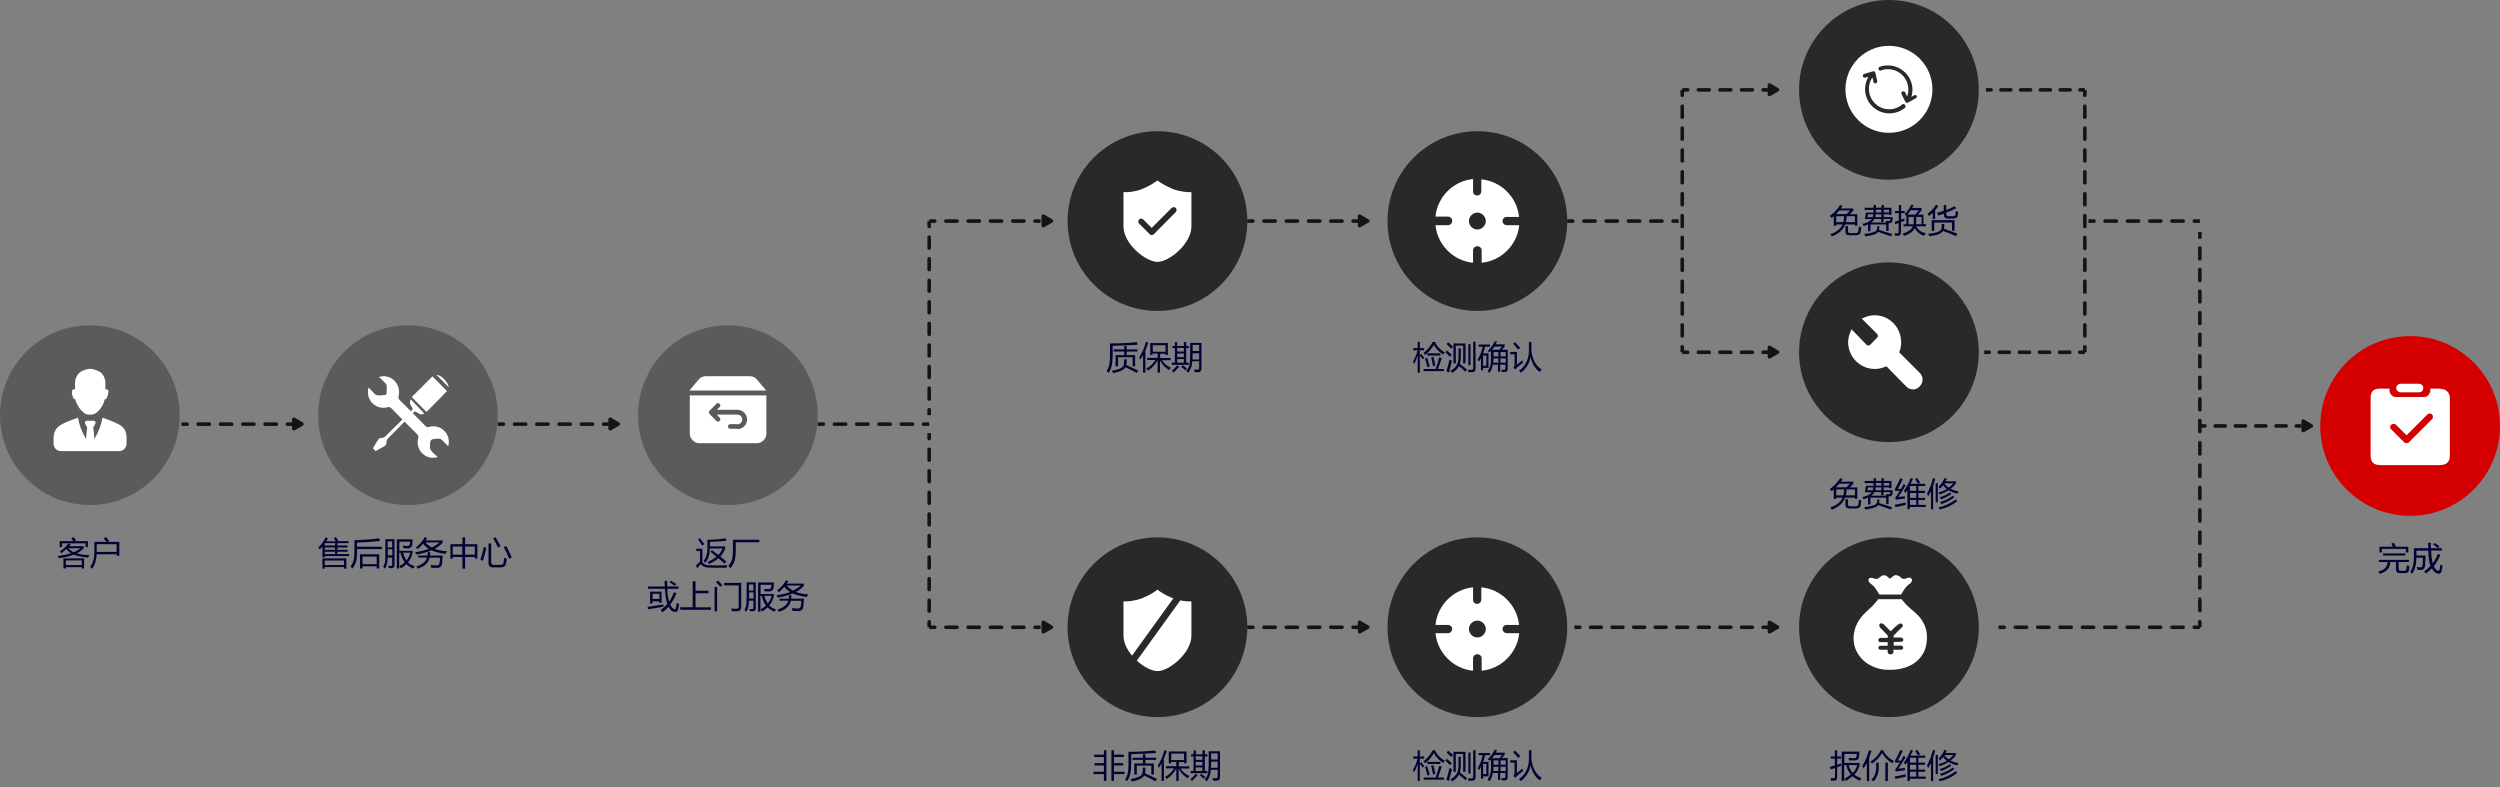 <?xml version="1.0" encoding="utf-8"?>
<!-- Generator: Adobe Illustrator 22.0.0, SVG Export Plug-In . SVG Version: 6.00 Build 0)  -->
<svg version="1.1" id="图层_1" xmlns="http://www.w3.org/2000/svg" xmlns:xlink="http://www.w3.org/1999/xlink" x="0px" y="0px"
	 viewBox="0 0 1391 438" style="enable-background:new 0 0 1391 438;" xml:space="preserve">
<rect x="0" y="0" width="1391" height="438" fill="#808080" stroke="none"/>
<style type="text/css">
	.st0{fill:#5B5B5B;}
	.st1{fill:#FFFFFF;}
	.st2{fill:#292929;}
	.st3{fill:#D40000;}
	.st4{fill:#141414;}
	.st5{fill:#000333;}
</style>
<circle class="st0" cx="50" cy="231" r="50"/>
<circle class="st0" cx="227" cy="231" r="50"/>
<path class="st1" d="M249.7,215.5c-2.2-2.3-4.7-4.8-6.9-7C245.3,208.5,249.3,212.5,249.7,215.5z M237.3,229.2
	c-2.9-2.9-5.4-5.4-8.2-8.3c3.8-3.8,7.7-7.6,11.5-11.5c2.8,2.8,5.3,5.4,8.1,8.2C245,221.5,241.2,225.3,237.3,229.2z M236,230
	c-2.3,1.6-3.4-0.6-5.2-1.1c-0.2,0.1-0.5,0.4-0.7,0.6l-0.4,0.4c2.3,2.3,4.6,4.6,6.9,7c0.7,0.7,1.2,0.9,2.2,0.6
	c6.6-1.7,12.4,4.1,10.6,10.8c-1.2-1.2-2.3-2.2-3.3-3.3c-0.7-0.8-1.4-1-2.5-0.9c-4.5,0.2-4.3,0.5-4.4,4.8c0,0.7,0.4,1.5,0.8,2
	c1,1.2,2.2,2.2,3.6,3.4c-2.3,0.7-4.1,0.5-5.9-0.2c-4-1.7-6.2-6.1-5-10.3c0.3-1,0.1-1.5-0.6-2.2c-2.3-2.3-4.6-4.6-7-7
	c-3.1,3.1-6.2,6.2-9.2,9.3c-0.5,0.6-0.9,1.5-0.9,2.3c0,1-0.3,1.6-1.2,2.1c-1.5,0.8-4.8,2.7-4.8,2.7l-1.5-1.6c0,0,2-3.5,3.1-5.1
	c0.2-0.4,0.9-0.4,1.5-0.6c0.7-0.2,1.6-0.2,2.1-0.7c3.2-3.2,6.4-6.4,9.7-9.6c-2-2-4-4.1-6-6.1c-0.7-0.8-1.4-0.9-2.4-0.7
	c-6.1,1.6-11.7-3.6-10.7-9.9c0-0.2,0.1-0.4,0.3-1.1c1.3,1.4,2.4,2.6,3.5,3.7c0.5,0.4,1.2,0.7,1.8,0.7c1.2,0.1,2.3-0.2,3.5-0.2
	c0.9,0,1.1-0.4,1.2-1.2c0-1.3,0.2-2.5,0.1-3.8c0-0.5-0.3-1.1-0.6-1.4c-1.1-1.2-2.3-2.3-3.7-3.6c1.9-0.7,3.5-0.6,5-0.1
	c4.4,1.3,7,5.9,5.9,10.5c-0.3,1.2,0,1.8,0.8,2.6c2,2,4,4,6,6l0.7-0.7c0.2-0.2,0.3-0.4,0.4-0.5c-0.5-1.7-2.6-2.9-1.1-5.4
	c1.4,1.5,2.6,2.8,3.8,4.1C233.4,227.4,234.6,228.6,236,230L236,230z"/>
<circle class="st0" cx="405" cy="231" r="50"/>
<circle class="st2" cx="644" cy="123" r="50"/>
<path class="st1" d="M662.9,106.9l-1.9,0c0,0-4.2-0.1-8.6-1.8c-4.4-1.8-7.3-3.9-7.3-3.9l-1.1-0.8l-1.1,0.8c0,0-2.9,2.1-7.3,3.9
	c-4.3,1.8-8.5,1.8-8.6,1.8l-1.9,0V126c0,9.6,12.3,19.7,18.9,19.7c6.6,0,18.9-10.1,18.9-19.7C662.9,126,662.9,106.9,662.9,106.9
	L662.9,106.9z M644.4,123.2l7.5-7.5c0.6-0.6,1.7-0.6,2.3,0c0.6,0.6,0.6,1.7,0,2.3L642,130.3c-0.3,0.3-0.7,0.5-1.2,0.5
	c-0.4,0-0.8-0.2-1.1-0.5l-5.9-5.9c-0.6-0.6-0.6-1.7,0-2.3c0.6-0.6,1.7-0.6,2.3,0l4.7,4.7L644.4,123.2z"/>
<circle class="st2" cx="822" cy="123" r="50"/>
<circle class="st2" cx="1051" cy="50" r="50"/>
<path class="st1" d="M1051,25.5c-13.3,0-24.2,10.8-24.2,24.2c0,13.4,10.8,24.2,24.2,24.2s24.2-10.8,24.2-24.2
	C1075.2,36.3,1064.3,25.5,1051,25.5L1051,25.5z M1059.9,60c-1.6,1.3-3.5,2.3-5.5,2.7c-1,0.2-2.1,0.4-3.1,0.4c-1.1,0-2.1-0.1-3.2-0.4
	c-1.8-0.4-3.4-1.2-4.9-2.3c-1.4-1-2.6-2.3-3.5-3.8c-0.9-1.5-1.5-3.1-1.8-4.8c-0.3-1.8-0.2-3.6,0.2-5.4c0.3-1.3,0.8-2.5,1.5-3.7
	l-1.8,0.5c-0.1,0-0.2,0-0.3,0c-0.5,0-0.9-0.3-1-0.8c0-0.1-0.1-0.3,0-0.4c0-0.1,0.1-0.3,0.1-0.4c0.1-0.1,0.2-0.2,0.3-0.3
	c0.1-0.1,0.2-0.2,0.4-0.2l4.8-1.4c0.2-0.1,0.4-0.1,0.6,0c0.2,0,0.4,0.1,0.5,0.3c0.2,0.2,0.3,0.5,0.3,0.7l1,4.4c0,0.1,0,0.3,0,0.4
	c0,0.1-0.1,0.3-0.2,0.4c-0.1,0.1-0.2,0.2-0.3,0.3c-0.1,0.1-0.2,0.1-0.4,0.2c-0.1,0-0.2,0-0.2,0c-0.5,0-0.9-0.4-1-0.8l-0.6-2.5
	c-0.8,1.1-1.3,2.3-1.6,3.7c-1.5,6.1,2.3,12.2,8.3,13.7c0.9,0.2,1.8,0.3,2.7,0.3c1.3,0,2.6-0.2,3.8-0.7c1.2-0.4,2.4-1.1,3.4-2
	c0.2-0.2,0.4-0.2,0.7-0.2c0.3,0,0.6,0.1,0.8,0.4C1060.4,59,1060.4,59.7,1059.9,60L1059.9,60z M1066.5,53.9c0,0.1-0.1,0.3-0.2,0.4
	c-0.1,0.1-0.2,0.2-0.3,0.3l-4.4,2.5c-0.2,0.1-0.3,0.1-0.5,0.1c0,0,0,0,0,0v0v0c0,0,0,0,0,0c-0.2,0-0.4-0.1-0.6-0.2
	c-0.2-0.1-0.4-0.4-0.5-0.6l-2-4.1c-0.3-0.5,0-1.2,0.5-1.4c0.2-0.1,0.3-0.1,0.5-0.1c0.4,0,0.8,0.2,1,0.6l1.1,2.3
	c0.5-1.3,0.7-2.6,0.7-3.9c0-6.3-5.1-11.3-11.3-11.3c-1.4,0-2.7,0.2-3.9,0.7c-0.1,0-0.2,0.1-0.4,0.1c-0.4,0-0.8-0.3-1-0.7
	c-0.2-0.6,0.1-1.2,0.6-1.4c1.5-0.6,3.1-0.8,4.7-0.8c1.8,0,3.6,0.4,5.3,1.1c1.6,0.7,3,1.7,4.3,2.9c1.2,1.2,2.2,2.7,2.9,4.3
	c0.7,1.7,1.1,3.4,1.1,5.3c0,1.3-0.2,2.6-0.6,3.9l1.6-0.9c0.2-0.1,0.3-0.1,0.5-0.1c0.2,0,0.4,0.1,0.5,0.1c0.2,0.1,0.3,0.2,0.4,0.4
	c0.1,0.1,0.1,0.3,0.1,0.4C1066.6,53.6,1066.6,53.7,1066.5,53.9L1066.5,53.9z"/>
<circle class="st2" cx="1051" cy="196" r="50"/>
<path class="st1" d="M1068.2,207.5l-11.5-11.5c0.8-1.7,1.1-3.6,1.1-5.6c0-8.3-6.6-15-14.8-15c-2.6,0-4.9,0.8-7.1,1.9l8.5,8.5
	c0.6,0.6,0.6,1.5,0,2.1l-3.8,3.9c-0.6,0.6-1.5,0.6-2.1,0l-8.3-8.6c-1.1,2.3-1.9,4.7-1.9,7.1c0,8.3,6.6,15,14.9,15
	c2.3,0,4.3-0.6,6.4-1.5l11.1,11.3c2.1,2.1,5.4,2.1,7.3,0l0.2-0.2C1070.2,212.9,1070.2,209.5,1068.2,207.5z"/>
<circle class="st3" cx="1341" cy="237" r="50"/>
<path class="st1" d="M1346,213.6c0.6,0,1.3,0.3,1.7,0.7c0.4,0.4,0.7,1,0.6,1.6c0.1,1.2-0.9,2.3-2.2,2.4h-10.5
	c-1.3-0.1-2.4-1.1-2.3-2.4c-0.1-1.2,1-2.3,2.3-2.4H1346L1346,213.6z M1357.3,216.3L1357.3,216.3c3.9,0,5.8,2.2,5.8,5.4v31.7
	c0,3.9-2,5.4-6.1,5.4h-32.4c-4.1,0-5.6-1.9-5.6-5.4v-31.8c0-3.2,1-5.4,5.3-5.4h5.3c-0.1,0.3-0.1,0.5-0.1,0.8c0,2,1.5,3.9,3.5,3.9
	h15.9c1.8,0,3.4-2,3.4-3.9c0-0.3,0-0.5-0.1-0.8H1357.3L1357.3,216.3z M1330.5,238.9l7.2,7.2c0.3,0.3,0.8,0.5,1.3,0.5
	c0.5,0,0.9-0.2,1.3-0.5l12.9-12.9c0.2-0.2,0.3-0.4,0.4-0.6c0.1-0.2,0.1-0.5,0.1-0.7c0-0.2-0.1-0.5-0.1-0.7c-0.1-0.2-0.2-0.4-0.4-0.6
	c-0.2-0.2-0.4-0.3-0.6-0.4c-0.2-0.1-0.4-0.1-0.7-0.1c-0.2,0-0.5,0-0.7,0.1c-0.2,0.1-0.4,0.2-0.6,0.4l-11.6,11.6l-5.9-5.9
	c-0.3-0.3-0.8-0.5-1.3-0.5c-0.5,0-0.9,0.2-1.3,0.5c-0.2,0.2-0.3,0.4-0.4,0.6c-0.1,0.2-0.2,0.4-0.2,0.7c0,0.2,0,0.5,0.1,0.7
	C1330.2,238.5,1330.3,238.7,1330.5,238.9L1330.5,238.9z"/>
<circle class="st2" cx="644" cy="349" r="50"/>
<circle class="st2" cx="822" cy="349" r="50"/>
<circle class="st2" cx="1051" cy="349" r="50"/>
<path class="st1" d="M1051.6,321.9c0.1,0,0.2,0,0.3-0.1c0.2-0.2,0.5-0.4,0.9-0.8c0.5-0.4,0.9-0.7,1.4-0.9c0.5-0.2,1.1-0.1,1.9,0.2
	c0.4,0.1,0.7,0.3,0.9,0.5c0.2,0.2,0.5,0.4,0.7,0.6c0.2,0.2,0.4,0.4,0.7,0.5c0.3,0.1,0.6,0.2,1,0.2c0.4,0,0.7-0.1,1-0.2
	s0.5-0.2,0.8-0.3c0.3-0.1,0.5-0.2,0.8-0.2c0.3,0,0.6,0,0.9,0.1c0.4,0.2,0.6,0.4,0.8,0.7c0.1,0.3,0.2,0.6,0.1,0.9
	c0,0.3-0.2,0.6-0.4,0.9c-0.2,0.3-0.5,0.6-0.8,0.8c-0.7,0.5-1.3,0.9-1.7,1.4c-0.4,0.5-0.8,1-1.2,1.5c-0.2,0.3-0.4,0.6-0.6,0.9
	c-0.2,0.3-0.4,0.7-0.6,1c-0.2,0.4-0.5,0.8-0.8,1.2h-12c-0.3-0.5-0.5-0.9-0.8-1.3c-0.2-0.4-0.5-0.8-0.8-1.2c-0.3-0.4-0.5-0.7-0.7-1
	c-0.4-0.6-0.8-1.1-1.3-1.5c-0.5-0.4-1-0.8-1.4-1.2c-0.5-0.3-0.9-0.8-1-1.4c-0.2-0.6,0-1.1,0.5-1.5c0.3-0.2,0.6-0.3,0.9-0.2
	c0.3,0,0.7,0.1,1.1,0.2c0.4,0.1,0.8,0.2,1.1,0.3s0.7,0.1,1,0.1c0.6-0.1,1-0.3,1.2-0.6c0.3-0.3,0.7-0.6,1.4-1.1
	c0.5-0.3,1.1-0.4,1.7-0.3c0.6,0.1,1.1,0.3,1.4,0.6c0.2,0.2,0.3,0.4,0.5,0.5c0.2,0.1,0.4,0.3,0.5,0.4
	C1051.1,321.7,1051.3,321.8,1051.6,321.9L1051.6,321.9z M1058.1,333.5c0.5,0.6,1.1,1.3,1.7,2c0.6,0.7,1.3,1.4,2.2,2.2
	c0.8,0.8,1.8,1.7,3,2.6c0.9,0.8,1.9,1.8,2.9,2.9c1,1.1,1.8,2.4,2.6,3.9c0.7,1.5,1.3,3.2,1.5,5.1c0.3,1.9,0.2,4.1-0.2,6.4
	c-0.3,1.9-1,3.8-2.1,5.5c-1,1.7-2.4,3.2-4.1,4.5c-1.7,1.3-3.7,2.3-6.1,3s-5,1.1-8,1.1c-3.1,0-5.8-0.4-8.1-1.3s-4.4-2-6-3.4
	c-1.6-1.4-2.9-2.9-3.9-4.7c-1-1.7-1.6-3.4-1.9-5.1c-0.3-1.9-0.4-3.7-0.1-5.5c0.3-1.7,0.7-3.4,1.4-4.9c0.7-1.5,1.5-2.9,2.5-4.2
	c1-1.3,2.1-2.4,3.2-3.4c1-0.9,1.9-1.7,2.7-2.5c0.8-0.8,1.5-1.5,2-2.2c0.7-0.7,1.2-1.4,1.7-2.1H1058.1L1058.1,333.5z M1052,351.3
	l-1.6-1.6l-1.2-1.2c-0.4-0.4-0.7-0.7-0.8-0.9c-0.3-0.3-0.7-0.5-1.2-0.7c-0.5-0.2-0.9-0.1-1.3,0.3c-0.3,0.4-0.4,0.8-0.2,1.2
	c0.2,0.4,0.3,0.7,0.5,1l0.9,0.8c0.4,0.5,0.9,1,1.4,1.5c0.6,0.6,1.2,1.3,1.9,2l-0.1,1.2h-3.9c-0.3,0-0.7,0.1-0.9,0.4
	c-0.3,0.3-0.4,0.6-0.4,0.9c0,0.3,0.1,0.6,0.4,0.8c0.2,0.2,0.5,0.3,0.9,0.3h3.9v2h-3.9c-0.3,0-0.7,0.1-0.9,0.3
	c-0.3,0.2-0.4,0.5-0.4,0.8c0,0.3,0.1,0.6,0.3,0.8c0.3,0.2,0.6,0.3,1,0.3h3.9v1.2c0,0.5,0.2,0.9,0.5,1.1c0.3,0.2,0.7,0.3,1.2,0.3
	c0.5,0,0.8-0.1,1.1-0.4c0.3-0.3,0.4-0.7,0.4-1v-1.2h4.1c0.4,0,0.7-0.1,1-0.3c0.3-0.2,0.4-0.5,0.3-0.8c0-0.8-0.5-1.2-1.6-1.2h-3.7
	l0.1-2l3.8-0.1c0.5,0,0.9-0.1,1.2-0.3c0.2-0.3,0.3-0.6,0.3-0.9c0-0.3-0.1-0.6-0.4-0.8c-0.3-0.3-0.7-0.4-1.2-0.4h-3.8v-1.1
	c0.7-0.6,1.3-1.2,1.8-1.8c0.5-0.5,0.9-0.9,1.4-1.4c0.5-0.5,0.8-0.8,1.1-1c0.9-0.8,1.1-1.4,0.6-2c-0.3-0.3-0.6-0.5-1.1-0.5
	c-0.4,0-0.8,0.2-1.2,0.5c-0.2,0.2-0.5,0.4-1,0.8c-0.5,0.4-0.9,0.8-1.4,1.2C1053.2,350.1,1052.6,350.7,1052,351.3z"/>
<path class="st4" d="M104.1,237c0.6,0,1-0.4,1-1s-0.4-1-1-1V237z M110.3,235c-0.6,0-1,0.4-1,1s0.4,1,1,1V235z M116.5,237
	c0.6,0,1-0.4,1-1s-0.4-1-1-1V237z M122.7,235c-0.6,0-1,0.4-1,1s0.4,1,1,1V235z M128.9,237c0.6,0,1-0.4,1-1s-0.4-1-1-1V237z
	 M135.1,235c-0.6,0-1,0.4-1,1s0.4,1,1,1V235z M141.3,237c0.6,0,1-0.4,1-1s-0.4-1-1-1V237z M147.5,235c-0.6,0-1,0.4-1,1s0.4,1,1,1
	V235z M153.7,237c0.6,0,1-0.4,1-1s-0.4-1-1-1V237z M159.9,235c-0.6,0-1,0.4-1,1s0.4,1,1,1V235z M101,237h3.1v-2H101V237z M110.3,237
	h6.2v-2h-6.2V237z M122.7,237h6.2v-2h-6.2V237z M135.1,237h6.2v-2h-6.2V237z M147.5,237h6.2v-2h-6.2V237z M159.9,237h3.1v-2h-3.1
	V237z"/>
<path class="st4" d="M280.1,237c0.6,0,1-0.4,1-1s-0.4-1-1-1V237z M286.3,235c-0.6,0-1,0.4-1,1s0.4,1,1,1V235z M292.5,237
	c0.6,0,1-0.4,1-1s-0.4-1-1-1V237z M298.7,235c-0.6,0-1,0.4-1,1s0.4,1,1,1V235z M304.9,237c0.6,0,1-0.4,1-1s-0.4-1-1-1V237z
	 M311.1,235c-0.6,0-1,0.4-1,1s0.4,1,1,1V235z M317.3,237c0.6,0,1-0.4,1-1s-0.4-1-1-1V237z M323.5,235c-0.6,0-1,0.4-1,1s0.4,1,1,1
	V235z M329.7,237c0.6,0,1-0.4,1-1s-0.4-1-1-1V237z M335.9,235c-0.6,0-1,0.4-1,1s0.4,1,1,1V235z M277,237h3.1v-2H277V237z M286.3,237
	h6.2v-2h-6.2V237z M298.7,237h6.2v-2h-6.2V237z M311.1,237h6.2v-2h-6.2V237z M323.5,237h6.2v-2h-6.2V237z M335.9,237h3.1v-2h-3.1
	V237z"/>
<path class="st4" d="M697.1,124c0.6,0,1-0.4,1-1s-0.4-1-1-1V124z M703.3,122c-0.6,0-1,0.4-1,1s0.4,1,1,1V122z M709.5,124
	c0.6,0,1-0.4,1-1s-0.4-1-1-1V124z M715.7,122c-0.6,0-1,0.4-1,1s0.4,1,1,1V122z M721.9,124c0.6,0,1-0.4,1-1s-0.4-1-1-1V124z
	 M728.1,122c-0.6,0-1,0.4-1,1s0.4,1,1,1V122z M734.3,124c0.6,0,1-0.4,1-1s-0.4-1-1-1V124z M740.5,122c-0.6,0-1,0.4-1,1s0.4,1,1,1
	V122z M746.7,124c0.6,0,1-0.4,1-1s-0.4-1-1-1V124z M752.9,122c-0.6,0-1,0.4-1,1s0.4,1,1,1V122z M694,124h3.1v-2H694V124z M703.3,124
	h6.2v-2h-6.2V124z M715.7,124h6.2v-2h-6.2V124z M728.1,124h6.2v-2h-6.2V124z M740.5,124h6.2v-2h-6.2V124z M752.9,124h3.1v-2h-3.1
	V124z"/>
<path class="st4" d="M875.1,124c0.6,0,1-0.4,1-1s-0.4-1-1-1V124z M881.3,122c-0.6,0-1,0.4-1,1s0.4,1,1,1V122z M887.5,124
	c0.6,0,1-0.4,1-1s-0.4-1-1-1V124z M893.7,122c-0.6,0-1,0.4-1,1s0.4,1,1,1V122z M899.9,124c0.6,0,1-0.4,1-1s-0.4-1-1-1V124z
	 M906.1,122c-0.6,0-1,0.4-1,1s0.4,1,1,1V122z M912.3,124c0.6,0,1-0.4,1-1s-0.4-1-1-1V124z M918.5,122c-0.6,0-1,0.4-1,1s0.4,1,1,1
	V122z M924.7,124c0.6,0,1-0.4,1-1s-0.4-1-1-1V124z M930.9,122c-0.6,0-1,0.4-1,1s0.4,1,1,1V122z M872,124h3.1v-2H872V124z M881.3,124
	h6.2v-2h-6.2V124z M893.7,124h6.2v-2h-6.2V124z M906.1,124h6.2v-2h-6.2V124z M918.5,124h6.2v-2h-6.2V124z M930.9,124h3.1v-2h-3.1
	V124z"/>
<path class="st4" d="M1220.9,124c-0.6,0-1-0.4-1-1s0.4-1,1-1V124z M1214.7,122c0.6,0,1,0.4,1,1s-0.4,1-1,1V122z M1208.5,124
	c-0.6,0-1-0.4-1-1s0.4-1,1-1V124z M1202.3,122c0.5,0,1,0.4,1,1s-0.5,1-1,1V122z M1196.1,124c-0.5,0-1-0.4-1-1s0.5-1,1-1V124z
	 M1189.9,122c0.5,0,1,0.4,1,1s-0.5,1-1,1V122z M1183.7,124c-0.5,0-1-0.4-1-1s0.5-1,1-1V124z M1177.5,122c0.6,0,1,0.4,1,1s-0.4,1-1,1
	V122z M1171.3,124c-0.6,0-1-0.4-1-1s0.4-1,1-1V124z M1165.1,122c0.6,0,1,0.4,1,1s-0.4,1-1,1V122z M1224,124h-3.1v-2h3.1V124z
	 M1214.7,124h-6.2v-2h6.2V124z M1202.3,124h-6.2v-2h6.2V124z M1189.9,124h-6.2v-2h6.2V124z M1177.5,124h-6.2v-2h6.2V124z
	 M1165.1,124h-3.1v-2h3.1V124z"/>
<path class="st4" d="M1277.7,238c-0.6,0-1-0.4-1-1s0.4-1,1-1V238z M1272,236c0.6,0,1,0.4,1,1s-0.4,1-1,1V236z M1266.4,238
	c-0.6,0-1-0.4-1-1s0.4-1,1-1V238z M1260.7,236c0.6,0,1,0.4,1,1s-0.4,1-1,1V236z M1255.1,238c-0.6,0-1-0.4-1-1s0.4-1,1-1V238z
	 M1249.4,236c0.5,0,1,0.4,1,1s-0.5,1-1,1V236z M1243.8,238c-0.6,0-1-0.4-1-1s0.4-1,1-1V238z M1238.1,236c0.6,0,1,0.4,1,1s-0.4,1-1,1
	V236z M1232.5,238c-0.5,0-1-0.4-1-1s0.5-1,1-1V238z M1226.8,236c0.6,0,1,0.4,1,1s-0.4,1-1,1V236z M1280.5,238h-2.8v-2h2.8V238z
	 M1272,238h-5.6v-2h5.6V238z M1260.7,238h-5.7v-2h5.7V238z M1249.4,238h-5.7v-2h5.7V238z M1238.1,238h-5.7v-2h5.7V238z M1226.8,238
	h-2.8v-2h2.8V238z"/>
<path class="st4" d="M1225,234c0-0.6-0.4-1-1-1s-1,0.4-1,1H1225z M1223,228c0,0.6,0.4,1,1,1s1-0.4,1-1H1223z M1225,222
	c0-0.6-0.4-1-1-1s-1,0.4-1,1H1225z M1223,216c0,0.6,0.4,1,1,1s1-0.4,1-1H1223z M1225,210c0-0.6-0.4-1-1-1s-1,0.4-1,1H1225z
	 M1223,204c0,0.6,0.4,1,1,1s1-0.4,1-1H1223z M1225,198c0-0.6-0.4-1-1-1s-1,0.4-1,1H1225z M1223,192c0,0.6,0.4,1,1,1s1-0.4,1-1H1223z
	 M1225,186c0-0.6-0.4-1-1-1s-1,0.4-1,1H1225z M1223,180c0,0.6,0.4,1,1,1s1-0.4,1-1H1223z M1225,174c0-0.6-0.4-1-1-1s-1,0.4-1,1H1225
	z M1223,168c0,0.6,0.4,1,1,1s1-0.4,1-1H1223z M1225,162c0-0.6-0.4-1-1-1s-1,0.4-1,1H1225z M1223,156c0,0.6,0.4,1,1,1s1-0.4,1-1H1223
	z M1225,150c0-0.6-0.4-1-1-1s-1,0.4-1,1H1225z M1223,144c0,0.6,0.4,1,1,1s1-0.4,1-1H1223z M1225,138c0-0.6-0.4-1-1-1s-1,0.4-1,1
	H1225z M1223,132c0,0.6,0.4,1,1,1s1-0.4,1-1H1223z M1225,237v-3h-2v3H1225z M1225,228v-6h-2v6H1225z M1225,216v-6h-2v6H1225z
	 M1225,204v-6h-2v6H1225z M1225,192v-6h-2v6H1225z M1225,180v-6h-2v6H1225z M1225,168v-6h-2v6H1225z M1225,156v-6h-2v6H1225z
	 M1225,144v-6h-2v6H1225z M1225,132v-3h-2v3H1225z"/>
<path class="st4" d="M1225,345.9c0-0.6-0.4-1-1-1s-1,0.4-1,1H1225z M1223,339.7c0,0.6,0.4,1,1,1s1-0.4,1-1H1223z M1225,333.4
	c0-0.6-0.4-1-1-1s-1,0.4-1,1H1225z M1223,327.2c0,0.6,0.4,1,1,1s1-0.4,1-1H1223z M1225,321c0-0.6-0.4-1-1-1s-1,0.4-1,1H1225z
	 M1223,314.8c0,0.6,0.4,1,1,1s1-0.4,1-1H1223z M1225,308.6c0-0.6-0.4-1-1-1s-1,0.4-1,1H1225z M1223,302.3c0,0.6,0.4,1,1,1s1-0.4,1-1
	H1223z M1225,296.1c0-0.6-0.4-1-1-1s-1,0.4-1,1H1225z M1223,289.9c0,0.6,0.4,1,1,1s1-0.4,1-1H1223z M1225,283.7c0-0.6-0.4-1-1-1
	s-1,0.4-1,1H1225z M1223,277.4c0,0.6,0.4,1,1,1s1-0.4,1-1H1223z M1225,271.2c0-0.6-0.4-1-1-1s-1,0.4-1,1H1225z M1223,265
	c0,0.6,0.4,1,1,1s1-0.4,1-1H1223z M1225,258.8c0-0.6-0.4-1-1-1s-1,0.4-1,1H1225z M1223,252.6c0,0.6,0.4,1,1,1s1-0.4,1-1H1223z
	 M1225,246.3c0-0.6-0.4-1-1-1s-1,0.4-1,1H1225z M1223,240.1c0,0.6,0.4,1,1,1s1-0.4,1-1H1223z M1225,349v-3.1h-2v3.1H1225z
	 M1225,339.7v-6.2h-2v6.2H1225z M1225,327.2V321h-2v6.2H1225z M1225,314.8v-6.2h-2v6.2H1225z M1225,302.3v-6.2h-2v6.2H1225z
	 M1225,289.9v-6.2h-2v6.2H1225z M1225,277.4v-6.2h-2v6.2H1225z M1225,265v-6.2h-2v6.2H1225z M1225,252.6v-6.2h-2v6.2H1225z
	 M1225,240.1V237h-2v3.1H1225z"/>
<path class="st4" d="M935,53c0,0.6,0.4,1,1,1s1-0.4,1-1H935z M937,59.1c0-0.6-0.4-1-1-1s-1,0.4-1,1H937z M935,65.2c0,0.6,0.4,1,1,1
	s1-0.4,1-1H935z M937,71.3c0-0.6-0.4-1-1-1s-1,0.4-1,1H937z M935,77.4c0,0.6,0.4,1,1,1s1-0.4,1-1H935z M937,83.5c0-0.6-0.4-1-1-1
	s-1,0.4-1,1H937z M935,89.5c0,0.6,0.4,1,1,1s1-0.4,1-1H935z M937,95.6c0-0.6-0.4-1-1-1s-1,0.4-1,1H937z M935,101.7c0,0.6,0.4,1,1,1
	s1-0.4,1-1H935z M937,107.8c0-0.6-0.4-1-1-1s-1,0.4-1,1H937z M935,113.9c0,0.6,0.4,1,1,1s1-0.4,1-1H935z M937,120c0-0.6-0.4-1-1-1
	s-1,0.4-1,1H937z M935,50v3h2v-3H935z M935,59.1v6.1h2v-6.1H935z M935,71.3v6.1h2v-6.1H935z M935,83.5v6.1h2v-6.1H935z M935,95.6
	v6.1h2v-6.1H935z M935,107.8v6.1h2v-6.1H935z M935,120v3h2v-3H935z"/>
<path class="st4" d="M1161,53c0,0.6-0.4,1-1,1s-1-0.4-1-1H1161z M1159,59.1c0-0.6,0.4-1,1-1s1,0.4,1,1H1159z M1161,65.2
	c0,0.6-0.4,1-1,1s-1-0.4-1-1H1161z M1159,71.3c0-0.6,0.4-1,1-1s1,0.4,1,1H1159z M1161,77.4c0,0.6-0.4,1-1,1s-1-0.4-1-1H1161z
	 M1159,83.5c0-0.6,0.4-1,1-1s1,0.4,1,1H1159z M1161,89.5c0,0.6-0.4,1-1,1s-1-0.4-1-1H1161z M1159,95.6c0-0.6,0.4-1,1-1s1,0.4,1,1
	H1159z M1161,101.7c0,0.6-0.4,1-1,1s-1-0.4-1-1H1161z M1159,107.8c0-0.6,0.4-1,1-1s1,0.4,1,1H1159z M1161,113.9c0,0.6-0.4,1-1,1
	s-1-0.4-1-1H1161z M1159,120c0-0.6,0.4-1,1-1s1,0.4,1,1H1159z M1161,50v3h-2v-3H1161z M1161,59.1v6.1h-2v-6.1H1161z M1161,71.3v6.1
	h-2v-6.1H1161z M1161,83.5v6.1h-2v-6.1H1161z M1161,95.6v6.1h-2v-6.1H1161z M1161,107.8v6.1h-2v-6.1H1161z M1161,120v3h-2v-3H1161z"
	/>
<path class="st4" d="M1220.9,348c-0.6,0-1,0.4-1,1s0.4,1,1,1V348z M1214.7,350c0.5,0,1-0.4,1-1s-0.5-1-1-1V350z M1208.4,348
	c-0.5,0-1,0.4-1,1s0.5,1,1,1V348z M1202.2,350c0.6,0,1-0.4,1-1s-0.4-1-1-1V350z M1196,348c-0.6,0-1,0.4-1,1s0.4,1,1,1V348z
	 M1189.8,350c0.5,0,1-0.4,1-1s-0.5-1-1-1V350z M1183.6,348c-0.6,0-1,0.4-1,1s0.4,1,1,1V348z M1177.3,350c0.6,0,1-0.4,1-1s-0.4-1-1-1
	V350z M1171.1,348c-0.5,0-1,0.4-1,1s0.5,1,1,1V348z M1164.9,350c0.5,0,1-0.4,1-1s-0.5-1-1-1V350z M1158.7,348c-0.6,0-1,0.4-1,1
	s0.4,1,1,1V348z M1152.4,350c0.6,0,1-0.4,1-1s-0.4-1-1-1V350z M1146.2,348c-0.5,0-1,0.4-1,1s0.5,1,1,1V348z M1140,350
	c0.6,0,1-0.4,1-1s-0.4-1-1-1V350z M1133.8,348c-0.6,0-1,0.4-1,1s0.4,1,1,1V348z M1127.6,350c0.5,0,1-0.4,1-1s-0.5-1-1-1V350z
	 M1121.3,348c-0.5,0-1,0.4-1,1s0.5,1,1,1V348z M1115.1,350c0.6,0,1-0.4,1-1s-0.4-1-1-1V350z M1224,348h-3.1v2h3.1V348z M1214.7,348
	h-6.2v2h6.2V348z M1202.2,348h-6.2v2h6.2V348z M1189.8,348h-6.2v2h6.2V348z M1177.3,348h-6.2v2h6.2V348z M1164.9,348h-6.2v2h6.2V348
	z M1152.4,348h-6.2v2h6.2V348z M1140,348h-6.2v2h6.2V348z M1127.6,348h-6.2v2h6.2V348z M1115.1,348h-3.1v2h3.1V348z"/>
<path class="st4" d="M935,126c0,0.6,0.4,1,1,1s1-0.4,1-1H935z M937,132.1c0-0.6-0.4-1-1-1s-1,0.4-1,1H937z M935,138.2
	c0,0.6,0.4,1,1,1s1-0.4,1-1H935z M937,144.3c0-0.6-0.4-1-1-1s-1,0.4-1,1H937z M935,150.4c0,0.6,0.4,1,1,1s1-0.4,1-1H935z M937,156.5
	c0-0.6-0.4-1-1-1s-1,0.4-1,1H937z M935,162.5c0,0.6,0.4,1,1,1s1-0.4,1-1H935z M937,168.6c0-0.6-0.4-1-1-1s-1,0.4-1,1H937z
	 M935,174.7c0,0.6,0.4,1,1,1s1-0.4,1-1H935z M937,180.8c0-0.6-0.4-1-1-1s-1,0.4-1,1H937z M935,186.9c0,0.6,0.4,1,1,1s1-0.4,1-1H935z
	 M937,193c0-0.6-0.4-1-1-1s-1,0.4-1,1H937z M935,123v3h2v-3H935z M935,132.1v6.1h2v-6.1H935z M935,144.3v6.1h2v-6.1H935z M935,156.5
	v6.1h2v-6.1H935z M935,168.6v6.1h2v-6.1H935z M935,180.8v6.1h2v-6.1H935z M935,193v3h2v-3H935z"/>
<path class="st4" d="M1161,126c0,0.6-0.4,1-1,1s-1-0.4-1-1H1161z M1159,132.1c0-0.6,0.4-1,1-1s1,0.4,1,1H1159z M1161,138.2
	c0,0.6-0.4,1-1,1s-1-0.4-1-1H1161z M1159,144.3c0-0.6,0.4-1,1-1s1,0.4,1,1H1159z M1161,150.4c0,0.6-0.4,1-1,1s-1-0.4-1-1H1161z
	 M1159,156.5c0-0.6,0.4-1,1-1s1,0.4,1,1H1159z M1161,162.5c0,0.6-0.4,1-1,1s-1-0.4-1-1H1161z M1159,168.6c0-0.6,0.4-1,1-1s1,0.4,1,1
	H1159z M1161,174.7c0,0.6-0.4,1-1,1s-1-0.4-1-1H1161z M1159,180.8c0-0.6,0.4-1,1-1s1,0.4,1,1H1159z M1161,186.9c0,0.6-0.4,1-1,1
	s-1-0.4-1-1H1161z M1159,193c0-0.6,0.4-1,1-1s1,0.4,1,1H1159z M1161,123v3h-2v-3H1161z M1161,132.1v6.1h-2v-6.1H1161z M1161,144.3
	v6.1h-2v-6.1H1161z M1161,156.5v6.1h-2v-6.1H1161z M1161,168.6v6.1h-2v-6.1H1161z M1161,180.8v6.1h-2v-6.1H1161z M1161,193v3h-2v-3
	H1161z"/>
<path class="st4" d="M939,197c0.6,0,1-0.4,1-1s-0.4-1-1-1V197z M945,195c-0.6,0-1,0.4-1,1s0.4,1,1,1V195z M951,197c0.6,0,1-0.4,1-1
	s-0.4-1-1-1V197z M957,195c-0.6,0-1,0.4-1,1s0.4,1,1,1V195z M963,197c0.6,0,1-0.4,1-1s-0.4-1-1-1V197z M969,195c-0.6,0-1,0.4-1,1
	s0.4,1,1,1V195z M975,197c0.6,0,1-0.4,1-1s-0.4-1-1-1V197z M981,195c-0.6,0-1,0.4-1,1s0.4,1,1,1V195z M936,197h3v-2h-3V197z
	 M945,197h6v-2h-6V197z M957,197h6v-2h-6V197z M969,197h6v-2h-6V197z M981,197h3v-2h-3V197z"/>
<path class="st4" d="M1157.2,197c-0.5,0-1-0.4-1-1s0.5-1,1-1V197z M1151.6,195c0.6,0,1,0.4,1,1s-0.4,1-1,1V195z M1146,197
	c-0.6,0-1-0.4-1-1s0.4-1,1-1V197z M1140.4,195c0.5,0,1,0.4,1,1s-0.5,1-1,1V195z M1134.8,197c-0.6,0-1-0.4-1-1s0.4-1,1-1V197z
	 M1129.2,195c0.6,0,1,0.4,1,1s-0.4,1-1,1V195z M1123.6,197c-0.5,0-1-0.4-1-1s0.5-1,1-1V197z M1118,195c0.6,0,1,0.4,1,1s-0.4,1-1,1
	V195z M1112.4,197c-0.6,0-1-0.4-1-1s0.4-1,1-1V197z M1106.8,195c0.5,0,1,0.4,1,1s-0.5,1-1,1V195z M1160,197h-2.8v-2h2.8V197z
	 M1151.6,197h-5.6v-2h5.6V197z M1140.4,197h-5.6v-2h5.6V197z M1129.2,197h-5.6v-2h5.6V197z M1118,197h-5.6v-2h5.6V197z M1106.8,197
	h-2.8v-2h2.8V197z"/>
<path class="st4" d="M939,51c0.6,0,1-0.4,1-1s-0.4-1-1-1V51z M945,49c-0.6,0-1,0.4-1,1s0.4,1,1,1V49z M951,51c0.6,0,1-0.4,1-1
	s-0.4-1-1-1V51z M957,49c-0.6,0-1,0.4-1,1s0.4,1,1,1V49z M963,51c0.6,0,1-0.4,1-1s-0.4-1-1-1V51z M969,49c-0.6,0-1,0.4-1,1
	s0.4,1,1,1V49z M975,51c0.6,0,1-0.4,1-1s-0.4-1-1-1V51z M981,49c-0.6,0-1,0.4-1,1s0.4,1,1,1V49z M936,51h3v-2h-3V51z M945,51h6v-2
	h-6V51z M957,51h6v-2h-6V51z M969,51h6v-2h-6V51z M981,51h3v-2h-3V51z"/>
<path class="st4" d="M1157.3,49c-0.6,0-1,0.4-1,1s0.4,1,1,1V49z M1151.8,51c0.6,0,1-0.4,1-1s-0.4-1-1-1V51z M1146.3,49
	c-0.6,0-1,0.4-1,1s0.4,1,1,1V49z M1140.8,51c0.6,0,1-0.4,1-1s-0.4-1-1-1V51z M1135.3,49c-0.6,0-1,0.4-1,1s0.4,1,1,1V49z M1129.8,51
	c0.6,0,1-0.4,1-1s-0.4-1-1-1V51z M1124.3,49c-0.6,0-1,0.4-1,1s0.4,1,1,1V49z M1118.8,51c0.6,0,1-0.4,1-1s-0.4-1-1-1V51z M1113.3,49
	c-0.6,0-1,0.4-1,1s0.4,1,1,1V49z M1107.8,51c0.6,0,1-0.4,1-1s-0.4-1-1-1V51z M1160,49h-2.8v2h2.8V49z M1151.8,49h-5.5v2h5.5V49z
	 M1140.8,49h-5.5v2h5.5V49z M1129.8,49h-5.5v2h5.5V49z M1118.8,49h-5.5v2h5.5V49z M1107.8,49h-2.8v2h2.8V49z"/>
<path class="st4" d="M697.1,350c0.6,0,1-0.4,1-1s-0.4-1-1-1V350z M703.3,348c-0.6,0-1,0.4-1,1s0.4,1,1,1V348z M709.5,350
	c0.6,0,1-0.4,1-1s-0.4-1-1-1V350z M715.7,348c-0.6,0-1,0.4-1,1s0.4,1,1,1V348z M721.9,350c0.6,0,1-0.4,1-1s-0.4-1-1-1V350z
	 M728.1,348c-0.6,0-1,0.4-1,1s0.4,1,1,1V348z M734.3,350c0.6,0,1-0.4,1-1s-0.4-1-1-1V350z M740.5,348c-0.6,0-1,0.4-1,1s0.4,1,1,1
	V348z M746.7,350c0.6,0,1-0.4,1-1s-0.4-1-1-1V350z M752.9,348c-0.6,0-1,0.4-1,1s0.4,1,1,1V348z M694,350h3.1v-2H694V350z M703.3,350
	h6.2v-2h-6.2V350z M715.7,350h6.2v-2h-6.2V350z M728.1,350h6.2v-2h-6.2V350z M740.5,350h6.2v-2h-6.2V350z M752.9,350h3.1v-2h-3.1
	V350z"/>
<path class="st4" d="M879,350c0.6,0,1-0.4,1-1s-0.4-1-1-1V350z M885,348c-0.6,0-1,0.4-1,1s0.4,1,1,1V348z M891,350c0.6,0,1-0.4,1-1
	s-0.4-1-1-1V350z M897,348c-0.6,0-1,0.4-1,1s0.4,1,1,1V348z M903,350c0.6,0,1-0.4,1-1s-0.4-1-1-1V350z M909,348c-0.6,0-1,0.4-1,1
	s0.4,1,1,1V348z M915,350c0.6,0,1-0.4,1-1s-0.4-1-1-1V350z M921,348c-0.6,0-1,0.4-1,1s0.4,1,1,1V348z M927,350c0.6,0,1-0.4,1-1
	s-0.4-1-1-1V350z M933,348c-0.6,0-1,0.4-1,1s0.4,1,1,1V348z M939,350c0.6,0,1-0.4,1-1s-0.4-1-1-1V350z M945,348c-0.6,0-1,0.4-1,1
	s0.4,1,1,1V348z M951,350c0.6,0,1-0.4,1-1s-0.4-1-1-1V350z M957,348c-0.6,0-1,0.4-1,1s0.4,1,1,1V348z M963,350c0.6,0,1-0.4,1-1
	s-0.4-1-1-1V350z M969,348c-0.6,0-1,0.4-1,1s0.4,1,1,1V348z M975,350c0.6,0,1-0.4,1-1s-0.4-1-1-1V350z M981,348c-0.6,0-1,0.4-1,1
	s0.4,1,1,1V348z M876,350h3v-2h-3V350z M885,350h6v-2h-6V350z M897,350h6v-2h-6V350z M909,350h6v-2h-6V350z M921,350h6v-2h-6V350z
	 M933,350h6v-2h-6V350z M945,350h6v-2h-6V350z M957,350h6v-2h-6V350z M969,350h6v-2h-6V350z M981,350h3v-2h-3V350z"/>
<path class="st4" d="M458.1,237c0.6,0,1-0.4,1-1s-0.4-1-1-1V237z M464.3,235c-0.6,0-1,0.4-1,1s0.4,1,1,1V235z M470.5,237
	c0.6,0,1-0.4,1-1s-0.4-1-1-1V237z M476.7,235c-0.6,0-1,0.4-1,1s0.4,1,1,1V235z M482.9,237c0.6,0,1-0.4,1-1s-0.4-1-1-1V237z
	 M489.1,235c-0.6,0-1,0.4-1,1s0.4,1,1,1V235z M495.3,237c0.6,0,1-0.4,1-1s-0.4-1-1-1V237z M501.5,235c-0.6,0-1,0.4-1,1s0.4,1,1,1
	V235z M507.7,237c0.6,0,1-0.4,1-1s-0.4-1-1-1V237z M513.9,235c-0.6,0-1,0.4-1,1s0.4,1,1,1V235z M455,237h3.1v-2H455V237z M464.3,237
	h6.2v-2h-6.2V237z M476.7,237h6.2v-2h-6.2V237z M489.1,237h6.2v-2h-6.2V237z M501.5,237h6.2v-2h-6.2V237z M513.9,237h3.1v-2h-3.1
	V237z"/>
<path class="st4" d="M520.1,124c0.6,0,1-0.4,1-1s-0.4-1-1-1V124z M526.3,122c-0.6,0-1,0.4-1,1s0.4,1,1,1V122z M532.5,124
	c0.6,0,1-0.4,1-1s-0.4-1-1-1V124z M538.7,122c-0.6,0-1,0.4-1,1s0.4,1,1,1V122z M544.9,124c0.6,0,1-0.4,1-1s-0.4-1-1-1V124z
	 M551.1,122c-0.6,0-1,0.4-1,1s0.4,1,1,1V122z M557.3,124c0.6,0,1-0.4,1-1s-0.4-1-1-1V124z M563.5,122c-0.6,0-1,0.4-1,1s0.4,1,1,1
	V122z M569.7,124c0.6,0,1-0.4,1-1s-0.4-1-1-1V124z M575.9,122c-0.6,0-1,0.4-1,1s0.4,1,1,1V122z M517,124h3.1v-2H517V124z M526.3,124
	h6.2v-2h-6.2V124z M538.7,124h6.2v-2h-6.2V124z M551.1,124h6.2v-2h-6.2V124z M563.5,124h6.2v-2h-6.2V124z M575.9,124h3.1v-2h-3.1
	V124z"/>
<path class="st4" d="M520.1,350c0.6,0,1-0.4,1-1s-0.4-1-1-1V350z M526.3,348c-0.6,0-1,0.4-1,1s0.4,1,1,1V348z M532.5,350
	c0.6,0,1-0.4,1-1s-0.4-1-1-1V350z M538.7,348c-0.6,0-1,0.4-1,1s0.4,1,1,1V348z M544.9,350c0.6,0,1-0.4,1-1s-0.4-1-1-1V350z
	 M551.1,348c-0.6,0-1,0.4-1,1s0.4,1,1,1V348z M557.3,350c0.6,0,1-0.4,1-1s-0.4-1-1-1V350z M563.5,348c-0.6,0-1,0.4-1,1s0.4,1,1,1
	V348z M569.7,350c0.6,0,1-0.4,1-1s-0.4-1-1-1V350z M575.9,348c-0.6,0-1,0.4-1,1s0.4,1,1,1V348z M517,350h3.1v-2H517V350z M526.3,350
	h6.2v-2h-6.2V350z M538.7,350h6.2v-2h-6.2V350z M551.1,350h6.2v-2h-6.2V350z M563.5,350h6.2v-2h-6.2V350z M575.9,350h3.1v-2h-3.1
	V350z"/>
<path class="st4" d="M518,346c0-0.6-0.4-1-1-1s-1,0.4-1,1H518z M516,340c0,0.6,0.4,1,1,1s1-0.4,1-1H516z M518,334c0-0.6-0.4-1-1-1
	s-1,0.4-1,1H518z M516,328c0,0.6,0.4,1,1,1s1-0.4,1-1H516z M518,322c0-0.6-0.4-1-1-1s-1,0.4-1,1H518z M516,316c0,0.6,0.4,1,1,1
	s1-0.4,1-1H516z M518,310c0-0.6-0.4-1-1-1s-1,0.4-1,1H518z M516,304c0,0.6,0.4,1,1,1s1-0.4,1-1H516z M518,298c0-0.6-0.4-1-1-1
	s-1,0.4-1,1H518z M516,292c0,0.6,0.4,1,1,1s1-0.4,1-1H516z M518,286c0-0.6-0.4-1-1-1s-1,0.4-1,1H518z M516,280c0,0.6,0.4,1,1,1
	s1-0.4,1-1H516z M518,274c0-0.6-0.4-1-1-1s-1,0.4-1,1H518z M516,268c0,0.6,0.4,1,1,1s1-0.4,1-1H516z M518,262c0-0.6-0.4-1-1-1
	s-1,0.4-1,1H518z M516,256c0,0.6,0.4,1,1,1s1-0.4,1-1H516z M518,250c0-0.6-0.4-1-1-1s-1,0.4-1,1H518z M516,244c0,0.6,0.4,1,1,1
	s1-0.4,1-1H516z M518,349v-3h-2v3H518z M518,340v-6h-2v6H518z M518,328v-6h-2v6H518z M518,316v-6h-2v6H518z M518,304v-6h-2v6H518z
	 M518,292v-6h-2v6H518z M518,280v-6h-2v6H518z M518,268v-6h-2v6H518z M518,256v-6h-2v6H518z M518,244v-3h-2v3H518z"/>
<path class="st4" d="M518,228c0-0.6-0.4-1-1-1s-1,0.4-1,1H518z M516,222c0,0.6,0.4,1,1,1s1-0.4,1-1H516z M518,216c0-0.6-0.4-1-1-1
	s-1,0.4-1,1H518z M516,210c0,0.6,0.4,1,1,1s1-0.4,1-1H516z M518,204c0-0.6-0.4-1-1-1s-1,0.4-1,1H518z M516,198c0,0.6,0.4,1,1,1
	s1-0.4,1-1H516z M518,192c0-0.6-0.4-1-1-1s-1,0.4-1,1H518z M516,186c0,0.6,0.4,1,1,1s1-0.4,1-1H516z M518,180c0-0.6-0.4-1-1-1
	s-1,0.4-1,1H518z M516,174c0,0.6,0.4,1,1,1s1-0.4,1-1H516z M518,168c0-0.6-0.4-1-1-1s-1,0.4-1,1H518z M516,162c0,0.6,0.4,1,1,1
	s1-0.4,1-1H516z M518,156c0-0.6-0.4-1-1-1s-1,0.4-1,1H518z M516,150c0,0.6,0.4,1,1,1s1-0.4,1-1H516z M518,144c0-0.6-0.4-1-1-1
	s-1,0.4-1,1H518z M516,138c0,0.6,0.4,1,1,1s1-0.4,1-1H516z M518,132c0-0.6-0.4-1-1-1s-1,0.4-1,1H518z M516,126c0,0.6,0.4,1,1,1
	s1-0.4,1-1H516z M518,231v-3h-2v3H518z M518,222v-6h-2v6H518z M518,210v-6h-2v6H518z M518,198v-6h-2v6H518z M518,186v-6h-2v6H518z
	 M518,174v-6h-2v6H518z M518,162v-6h-2v6H518z M518,150v-6h-2v6H518z M518,138v-6h-2v6H518z M518,126v-3h-2v3H518z"/>
<path class="st4" d="M168.5,235.1c0.7,0.4,0.7,1.3,0,1.7l-4.5,2.6c-0.7,0.4-1.5-0.1-1.5-0.9v-5.2c0-0.8,0.8-1.3,1.5-0.9L168.5,235.1
	z"/>
<path class="st4" d="M344.5,235.1c0.7,0.4,0.7,1.3,0,1.7l-4.5,2.6c-0.7,0.4-1.5-0.1-1.5-0.9v-5.2c0-0.8,0.8-1.3,1.5-0.9L344.5,235.1
	z"/>
<path class="st4" d="M761.5,122.1c0.7,0.4,0.7,1.3,0,1.7l-4.5,2.6c-0.7,0.4-1.5-0.1-1.5-0.9v-5.2c0-0.8,0.8-1.3,1.5-0.9L761.5,122.1
	z"/>
<path class="st4" d="M761.5,348.1c0.7,0.4,0.7,1.3,0,1.7l-4.5,2.6c-0.7,0.4-1.5-0.1-1.5-0.9v-5.2c0-0.8,0.8-1.3,1.5-0.9L761.5,348.1
	z"/>
<path class="st4" d="M989.5,348.1c0.7,0.4,0.7,1.3,0,1.7l-4.5,2.6c-0.7,0.4-1.5-0.1-1.5-0.9v-5.2c0-0.8,0.8-1.3,1.5-0.9L989.5,348.1
	z"/>
<path class="st4" d="M989.5,49.1c0.7,0.4,0.7,1.3,0,1.7l-4.5,2.6c-0.7,0.4-1.5-0.1-1.5-0.9v-5.2c0-0.8,0.8-1.3,1.5-0.9L989.5,49.1z"
	/>
<path class="st4" d="M989.5,195.1c0.7,0.4,0.7,1.3,0,1.7l-4.5,2.6c-0.7,0.4-1.5-0.1-1.5-0.9v-5.2c0-0.8,0.8-1.3,1.5-0.9L989.5,195.1
	z"/>
<path class="st4" d="M1286.5,236.1c0.7,0.4,0.7,1.3,0,1.7l-4.5,2.6c-0.7,0.4-1.5-0.1-1.5-0.9v-5.2c0-0.8,0.8-1.3,1.5-0.9
	L1286.5,236.1z"/>
<path class="st4" d="M585.5,122.1c0.7,0.4,0.7,1.3,0,1.7l-4.5,2.6c-0.7,0.4-1.5-0.1-1.5-0.9v-5.2c0-0.8,0.8-1.3,1.5-0.9L585.5,122.1
	z"/>
<path class="st4" d="M585.5,348.1c0.7,0.4,0.7,1.3,0,1.7l-4.5,2.6c-0.7,0.4-1.5-0.1-1.5-0.9v-5.2c0-0.8,0.8-1.3,1.5-0.9L585.5,348.1
	z"/>
<path class="st1" d="M59.4,216.6c-0.3,0-0.5,0-0.8,0.1c0.1-1.6,0.1-3.2,0-4.5c-0.2-2-1.4-4.1-2.6-5c-1.9-1.3-4.7-2-5.8-2
	c-1.1,0-4,0.6-5.8,2c-1.2,0.9-2.4,3-2.6,5c-0.1,1.2-0.1,2.9,0,4.5c-0.2-0.1-0.5-0.1-0.8-0.1c-0.7,0.1-1.3,0.9-0.9,2.7
	c0.4,1.8,0.9,3,1.8,2.9c0.1,0,0.1,0,0.1,0c0.3,2.3,2.6,6,4.5,7.3c0.5,0.7,1.9,1.3,3.6,1.2c1.7,0,3.1-0.5,3.6-1.2
	c2-1.3,4.3-5,4.5-7.3c0,0,0.1,0,0.1,0c0.9,0.1,1.4-1.1,1.8-2.9C60.7,217.5,60.2,216.8,59.4,216.6L59.4,216.6z M65.5,235.8
	c-3.4-1.7-8.5-3.4-8.5-3.4c-0.6,3.7-2.2,8.1-4.5,11.9c-0.1-2.2-0.3-4.3-0.6-6.5c0.6-0.9,0.9-1.6,1.2-2.2c0.3-0.7-0.2-1.5-1-1.5h-3.8
	c-0.8,0-1.3,0.8-1,1.5c0.2,0.6,0.6,1.3,1.2,2.2c-0.3,2.3-0.5,4.6-0.6,6.5c-2.3-3.8-3.9-8.1-4.5-11.9c0,0-5.1,1.7-8.5,3.4
	c-3.4,1.7-5.1,4-5.1,8.5v2.5c0,0.6,0.1,1.1,0.3,1.6c0.2,0.5,0.5,1,0.9,1.4c0.4,0.4,0.9,0.7,1.4,0.9c0.5,0.2,1.1,0.3,1.6,0.3h32.2
	c0.6,0,1.1-0.1,1.6-0.3c0.5-0.2,1-0.5,1.4-0.9c0.4-0.4,0.7-0.9,0.9-1.4c0.2-0.5,0.3-1.1,0.3-1.6v-2.5
	C70.6,239.8,68.9,237.5,65.5,235.8z"/>
<path class="st1" d="M398.9,230.7h11.4V228h-11.4l1.5-1.5c0.3-0.3,0.4-0.6,0.4-0.9c0-0.4-0.1-0.7-0.4-0.9c-0.3-0.3-0.6-0.4-0.9-0.4
	c-0.4,0-0.7,0.1-0.9,0.4l-3.7,3.7c-0.2,0.1-0.3,0.3-0.4,0.5c-0.1,0.2-0.1,0.4-0.1,0.6c0,0.2,0.1,0.4,0.2,0.6
	c0.1,0.2,0.2,0.3,0.4,0.5l3.6,3.6c0.1,0.1,0.3,0.2,0.4,0.3c0.2,0.1,0.3,0.1,0.5,0.1c0.2,0,0.3,0,0.5-0.1c0.2-0.1,0.3-0.2,0.4-0.3
	s0.2-0.3,0.3-0.4c0.1-0.2,0.1-0.3,0.1-0.5c0-0.2,0-0.3-0.1-0.5c-0.1-0.2-0.2-0.3-0.3-0.4L398.9,230.7L398.9,230.7z M383.7,220h42.7
	v21.3c0,0.7-0.1,1.4-0.4,2s-0.7,1.2-1.2,1.7c-0.5,0.5-1.1,0.9-1.7,1.2c-0.6,0.3-1.3,0.4-2,0.4h-32c-0.7,0-1.4-0.1-2-0.4
	c-0.6-0.3-1.2-0.7-1.7-1.2c-0.5-0.5-0.9-1.1-1.2-1.7s-0.4-1.3-0.4-2V220L383.7,220z M392.8,209.3h24.3c0.8,0,1.6,0.2,2.3,0.5
	s1.3,0.8,1.8,1.4l5.1,6.1h-42.7l5.1-6.1c0.5-0.6,1.1-1.1,1.8-1.4C391.3,209.5,392,209.3,392.8,209.3L392.8,209.3z M410.3,228v2.7
	c0.4,0,0.7,0.1,1,0.2s0.6,0.3,0.9,0.6c0.2,0.2,0.4,0.5,0.6,0.9c0.1,0.3,0.2,0.7,0.2,1s-0.1,0.7-0.2,1c-0.1,0.3-0.3,0.6-0.6,0.9
	c-0.2,0.2-0.5,0.4-0.9,0.6s-0.7,0.2-1,0.2v2.7c1.4,0,2.8-0.6,3.8-1.6c1-1,1.6-2.4,1.6-3.8c0-1.4-0.6-2.8-1.6-3.8
	C413.1,228.6,411.7,228,410.3,228z M406.3,236c-0.4,0-0.7,0.1-0.9,0.4s-0.4,0.6-0.4,0.9s0.1,0.7,0.4,0.9s0.6,0.4,0.9,0.4h4V236
	H406.3z"/>
<path class="st1" d="M661,334.6l1.9,0c0,0,0,19.1,0,19.1c0,9.6-12.3,19.7-18.9,19.7c-6.6,0-18.9-10.1-18.9-19.7v-19.1l1.9,0
	c0,0,4.2-0.1,8.6-1.8c4.4-1.8,7.3-3.9,7.3-3.9l1.1-0.8l1.1,0.8c0,0,2.9,2.1,7.3,3.9C656.7,334.5,660.9,334.6,661,334.6z"/>
<rect x="620.1" y="348.2" transform="matrix(0.585 -0.811 0.811 0.585 -17.184 666.62)" class="st2" width="45.1" height="3.8"/>
<path class="st1" d="M824.3,99.8c11,1.1,19.8,9.9,20.9,20.9h-6.9c-0.6,0-1.2,0.2-1.6,0.6s-0.7,1-0.7,1.6c0,0.6,0.2,1.2,0.6,1.6
	c0.4,0.5,1,0.7,1.6,0.8l0.2,0h6.9c-1.1,11-9.9,19.8-20.9,20.9v-6.9c0-0.6-0.2-1.2-0.7-1.6c-0.4-0.4-1-0.7-1.7-0.7s-1.2,0.2-1.7,0.7
	c-0.4,0.4-0.7,1-0.7,1.6v6.9c-11-1.1-19.8-9.9-20.9-20.9h6.9c0.6,0,1.2-0.2,1.7-0.7c0.4-0.4,0.7-1,0.7-1.7c0-0.6-0.2-1.2-0.7-1.7
	c-0.4-0.4-1-0.7-1.7-0.7h-6.9c1.1-11,9.9-19.8,20.9-20.9v6.9c0,0.6,0.2,1.2,0.6,1.6c0.4,0.4,1,0.7,1.6,0.7c0.6,0,1.2-0.2,1.6-0.6
	c0.5-0.4,0.7-1,0.8-1.6l0-0.2V99.8z M822,118.3c-1.2,0-2.4,0.5-3.3,1.4s-1.4,2.1-1.4,3.3s0.5,2.4,1.4,3.3s2.1,1.4,3.3,1.4
	s2.4-0.5,3.3-1.4s1.4-2.1,1.4-3.3s-0.5-2.4-1.4-3.3S823.2,118.3,822,118.3L822,118.3z"/>
<path class="st1" d="M824.3,326.8c11,1.1,19.8,9.9,20.9,20.9h-6.9c-0.6,0-1.2,0.2-1.6,0.6s-0.7,1-0.7,1.6c0,0.6,0.2,1.2,0.6,1.6
	c0.4,0.5,1,0.7,1.6,0.8l0.2,0h6.9c-1.1,11-9.9,19.8-20.9,20.9v-6.9c0-0.6-0.2-1.2-0.7-1.6c-0.4-0.4-1-0.7-1.7-0.7s-1.2,0.2-1.7,0.7
	c-0.4,0.4-0.7,1-0.7,1.6v6.9c-11-1.1-19.8-9.9-20.9-20.9h6.9c0.6,0,1.2-0.2,1.7-0.7c0.4-0.4,0.7-1,0.7-1.6c0-0.6-0.2-1.2-0.7-1.6
	c-0.4-0.4-1-0.7-1.7-0.7h-6.9c1.1-11,9.9-19.8,20.9-20.9v6.9c0,0.6,0.2,1.2,0.6,1.6c0.4,0.4,1,0.7,1.6,0.7c0.6,0,1.2-0.2,1.6-0.6
	c0.5-0.4,0.7-1,0.8-1.6l0-0.2V326.8z M822,345.3c-1.2,0-2.4,0.5-3.3,1.4s-1.4,2.1-1.4,3.3s0.5,2.4,1.4,3.3s2.1,1.4,3.3,1.4
	s2.4-0.5,3.3-1.4s1.4-2.1,1.4-3.3s-0.5-2.4-1.4-3.3S823.2,345.3,822,345.3L822,345.3z"/>
<path class="st5" d="M38,302.4l1.3,0.5c-0.3,0.3-0.5,0.7-0.8,1h8.1v1.1c-1,1.1-2.3,2.1-3.9,2.9c1.9,0.6,4.3,0.9,7.1,0.9
	c-0.3,0.5-0.6,0.9-0.9,1.4c-3.1-0.2-5.7-0.8-7.8-1.6c-2.3,0.9-5.1,1.6-8.3,2c-0.2-0.4-0.4-0.9-0.7-1.3c3-0.3,5.5-0.8,7.5-1.5
	c-1.1-0.6-2-1.4-2.7-2.3c-0.9,0.8-1.8,1.6-2.7,2.3c-0.3-0.3-0.6-0.6-0.9-0.9C35.3,305.5,36.9,303.9,38,302.4z M35.3,310.7h11.5v5.6
	h-1.3v-0.7h-8.9v0.7h-1.3V310.7z M33.2,301.1h7.6c-0.3-0.5-0.7-1-1.2-1.5l1.2-0.8c0.5,0.5,1,1.1,1.5,1.8l-0.8,0.5h7.4v3.3h-1.3v-2.1
	H34.5v2.1h-1.3V301.1z M45.5,311.8h-8.9v2.6h8.9V311.8z M44.7,305H38c0.8,0.9,1.8,1.7,3.1,2.3C42.6,306.6,43.8,305.9,44.7,305z
	 M57.7,299.6l1.3-0.8c0.6,0.7,1.1,1.4,1.7,2.2l-0.9,0.5h6.6v7.8h-1.4v-0.9H53.8c-0.2,3.4-1,6.1-2.6,8.1c-0.3-0.4-0.7-0.8-1-1.2
	c1.5-1.8,2.3-4.6,2.3-8.2v-5.6h6.7C58.7,300.9,58.2,300.3,57.7,299.6z M53.8,302.8v4.3h11.1v-4.3H53.8z"/>
<path class="st5" d="M185.7,299.5l1.1-0.7c0.5,0.7,1,1.3,1.4,1.9l-0.7,0.4h6.4v1.1h-6.2v1.3h5.7v1.1h-5.7v1.3h5.7v1.1h-5.7v1.3h6.6
	v1.1h-13.6v0.7h-1.3v-6c-0.5,0.6-1,1.1-1.5,1.6c-0.2-0.4-0.5-0.7-0.8-1.1c1.7-1.6,3.1-3.5,4.1-5.6l1.3,0.5c-0.3,0.6-0.7,1.2-1,1.7
	h5.3C186.5,300.6,186.1,300.1,185.7,299.5z M179.4,310.7h13.3v5.7h-1.3v-0.9h-10.7v0.9h-1.3V310.7z M191.4,311.9h-10.7v2.5h10.7
	V311.9z M180.7,308.3h5.7V307h-5.7V308.3z M180.7,305.9h5.7v-1.3h-5.7V305.9z M180.7,303.5h5.7v-1.3h-5.7l-0.1,0.1V303.5z
	 M200.3,308.4H211v7.9h-1.4v-1.2h-7.9v1.2h-1.4V308.4z M198.7,305.6c0,3.2-0.2,5.4-0.5,6.5c-0.3,1.3-1,2.7-2.1,4.3
	c-0.3-0.4-0.6-0.8-1-1.2c0.8-1.2,1.4-2.4,1.7-3.6c0.3-1.1,0.4-2.8,0.4-5.1v-5.9c5.1-0.2,9.7-0.5,13.6-1.1l0.8,1.5
	c-4.9,0.5-9.2,0.8-13,0.9v2.3h13.9v1.3H198.7z M209.6,309.7h-7.9v4.2h7.9V309.7z M220.9,300.1h8.7c-0.1,0.9-0.1,1.7-0.1,2.3
	c-0.1,1.8-1,2.7-2.8,2.7c-0.5,0-1.2,0-2.3-0.1c-0.1-0.5-0.1-0.9-0.2-1.4c0.9,0.1,1.6,0.2,2.3,0.2c1,0,1.6-0.4,1.6-1.4
	c0-0.3,0.1-0.6,0.1-1h-6v5.1h7.4v1c-0.5,2.1-1.3,3.8-2.6,5.4c1,1,2.3,1.7,3.8,2.2c-0.4,0.5-0.7,0.9-1,1.3c-1.4-0.7-2.7-1.5-3.7-2.5
	c-0.9,0.9-1.9,1.7-3.2,2.3c-0.2-0.4-0.5-0.8-0.7-1.2c1.2-0.6,2.2-1.3,3-2.1c-1.1-1.5-1.9-3.2-2.3-5.3h-0.8v8.7h-1.3V300.1z
	 M214.5,300h5v14.3c0,1.2-0.5,1.8-1.6,1.8c-0.6,0-1.2,0-1.7-0.1c0-0.4-0.1-0.8-0.2-1.2c0.6,0.1,1.1,0.1,1.5,0.1
	c0.5,0,0.7-0.2,0.7-0.7v-4h-2.5c0,2.7-0.5,4.8-1.5,6.2c-0.3-0.3-0.6-0.7-1-1c0.8-1.2,1.2-2.9,1.2-5.1V300z M228.3,307.5h-4
	c0.4,1.7,1,3.1,1.9,4.3C227.2,310.6,227.9,309.2,228.3,307.5z M215.8,309h2.5v-3.4h-2.5V309z M218.2,301.2h-2.5v3.4h2.5V301.2z
	 M236.3,298.8l1.3,0.6c-0.3,0.4-0.5,0.9-0.8,1.3h9.5v1.2c-1.1,1.3-2.6,2.5-4.5,3.5c2,0.7,4.3,1.2,7,1.3c-0.4,0.5-0.7,1-1,1.5
	c-3.1-0.4-5.6-1.1-7.7-2c-2.3,1-5.1,1.8-8.4,2.3c-0.2-0.4-0.4-0.8-0.7-1.2c2.9-0.5,5.5-1.1,7.6-1.9c-1.3-0.8-2.4-1.8-3.2-2.9
	c-0.9,1.1-1.9,2.1-3,3c-0.4-0.4-0.7-0.7-1-0.9C233.7,302.7,235.3,300.9,236.3,298.8z M232.7,309.1h5.1c0.1-0.6,0.2-1.2,0.2-1.9h1.4
	c-0.1,0.7-0.2,1.3-0.2,1.9h7.1c-0.1,2.1-0.2,3.6-0.3,4.4c-0.2,1.7-1.2,2.5-3,2.5c-0.7,0-1.7,0-3.1-0.1c-0.1-0.4-0.2-0.9-0.3-1.5
	c1.3,0.1,2.5,0.2,3.3,0.2c1,0,1.5-0.5,1.7-1.5c0.1-0.9,0.2-1.8,0.2-2.8H239c-0.6,2.8-2.8,4.9-6.5,6.1c-0.3-0.4-0.6-0.8-0.9-1.2
	c3.4-1.1,5.4-2.7,6-5h-4.9V309.1z M244.5,301.8h-7.8c0.9,1.1,2.2,2.1,3.6,2.8C241.9,303.8,243.4,302.9,244.5,301.8z M250.5,302.8
	h6.8V299h1.5v3.8h6.8v8h-1.4v-0.9h-5.4v6.5h-1.5v-6.5h-5.3v0.9h-1.4V302.8z M264.2,304.1h-5.4v4.5h5.4V304.1z M251.9,308.6h5.3v-4.5
	h-5.3V308.6z M271.8,302.4h1.5v10.3c0,1.1,0.5,1.6,1.4,1.6h3.8c1,0,1.6-0.4,1.7-1.3c0.1-0.7,0.2-1.6,0.3-2.7c0.5,0.2,1,0.4,1.5,0.6
	c-0.2,1.2-0.3,2.2-0.5,2.8c-0.3,1.3-1.2,2-2.8,2h-4.4c-1.7,0-2.5-0.9-2.5-2.6V302.4z M281.7,303.8c1,1.9,2,4,3.1,6.4l-1.5,0.7
	c-0.9-2.3-1.9-4.5-3-6.5L281.7,303.8z M269.2,304.3l1.4,0.4c-0.5,2.5-1.2,4.9-1.9,7.3l-1.4-0.5C268.1,309.2,268.7,306.8,269.2,304.3
	z M275.7,298.9c1.1,1.9,2.1,3.5,2.8,5c-0.6,0.3-1,0.5-1.4,0.8c-0.8-1.8-1.7-3.5-2.7-5.1L275.7,298.9z"/>
<path class="st5" d="M620.8,197.6h4.7v-2h-5.8v-1.2h5.8v-1.9h1.4v1.9h6v1.2h-6v2h4.7v6.2h-1.4v-5h-8.1v5h-1.4V197.6z M617.7,191.1
	c5.7,0,10.6-0.3,14.8-0.7l0.5,1.4c-4.4,0.3-9,0.5-13.9,0.6v5.4c0,4.5-0.8,7.7-2.3,9.7c-0.4-0.4-0.7-0.8-1.1-1.1
	c1.3-1.6,1.9-4.4,1.9-8.4V191.1z M626.9,199.8c0,1.5-0.1,2.6-0.2,3.3c2.1,0.9,4.3,2,6.6,3.1l-0.8,1.3c-2.3-1.2-4.3-2.3-6.3-3.2
	c-0.9,1.6-3.2,2.6-6.8,3.3c-0.2-0.4-0.5-0.8-0.8-1.3c3.6-0.6,5.8-1.5,6.4-2.7c0.3-0.5,0.5-1.8,0.5-3.7H626.9z M640,190.9h9.8v6.6
	h-1.3v-0.7h-3v2.4h5.8v1.2h-4.8c1.1,1.8,2.7,3.2,4.9,4.2c-0.4,0.5-0.7,0.9-0.9,1.3c-2.2-1.3-3.9-3.1-5.1-5.4v6.8h-1.3v-6.9
	c-1.4,2.6-3.2,4.5-5.3,5.8c-0.3-0.3-0.6-0.7-1-1.1c2.1-1.1,3.8-2.8,5.1-4.8h-4.6v-1.2h5.8v-2.4h-2.9v0.8H640V190.9z M633.9,198.7
	c1.6-2.3,2.8-5.2,3.7-8.5l1.3,0.4c-0.5,1.5-1,3-1.6,4.3v12.4H636v-9.8c-0.5,0.9-1,1.8-1.6,2.6C634.2,199.6,634.1,199.1,633.9,198.7z
	 M648.5,192.1h-7.1v3.6h7.1V192.1z M662.3,190.8h6.2V205c0,1.4-0.7,2.1-2,2.1c-0.7,0-1.3,0-1.9-0.1c0-0.4-0.1-0.8-0.2-1.4
	c0.9,0.1,1.5,0.1,1.8,0.1c0.6,0,1-0.3,1-1v-3.7h-3.8c-0.1,2.6-0.9,4.7-2.3,6.4c-0.3-0.3-0.7-0.7-1.1-1c0.9-1.1,1.6-2.2,1.8-3.4
	c0.3-1.1,0.4-3.1,0.4-5.9V190.8z M652,201.8h1.7v-8.1h-1.4v-1.2h1.4v-2.1h1.3v2.1h3.7v-2.2h1.3v2.2h1.4v1.2h-1.4v8.1h1.4v1.2H652
	V201.8z M663.5,200h3.7v-3.4h-3.6C663.6,198,663.5,199.2,663.5,200z M667.2,191.9h-3.6v3.4h3.6V191.9z M655,201.8h3.7v-2H655V201.8z
	 M655,198.7h3.7v-2H655V198.7z M655,195.6h3.7v-2H655V195.6z M655,203.3l1.1,0.8c-1.2,1.3-2.3,2.4-3.2,3.2c-0.2-0.3-0.6-0.6-0.9-0.9
	C653,205.5,654,204.5,655,203.3z M657.3,204.1l0.8-0.9c0.8,0.6,1.6,1.2,2.3,1.8l-0.9,1C658.8,205.5,658.1,204.8,657.3,204.1z"/>
<path class="st5" d="M786.2,201.1c1.1-1.8,2-3.9,2.5-6.2h-2.4v-1.2h2.5v-3.5h1.2v3.5h2.4v1.2h-2.4v2.6l0.8-0.6
	c0.6,0.8,1.2,1.5,1.7,2.2l-1,0.8c-0.4-0.7-0.9-1.4-1.5-2.2v9.7h-1.2v-9.8c-0.6,2.1-1.3,3.8-2.1,5.1
	C786.7,202.2,786.5,201.6,786.2,201.1z M792.1,205.3h6.7c0.6-1.7,1.3-3.9,2-6.5l1.4,0.4c-0.8,2.5-1.5,4.5-2.1,6.1h3.3v1.2h-11.3
	V205.3z M798.8,190.3l-0.2,0.4c1.2,2.3,3,4.1,5.3,5.4c-0.3,0.4-0.6,0.8-1,1.2c-2.3-1.6-4-3.4-5.1-5.4c-1.4,2.3-3,4.1-4.8,5.6
	c-0.3-0.4-0.6-0.7-1-1.1c2.2-1.7,3.9-3.7,5.1-6.1H798.8z M794.2,196.6h7.2v1.2h-7.2V196.6z M796.3,198.8l1.2-0.3
	c0.5,1.6,0.8,3.2,1.1,4.9l-1.3,0.3C797,201.9,796.7,200.2,796.3,198.8z M792.9,199.5l1.2-0.4c0.4,1.3,0.9,2.9,1.4,4.8l-1.3,0.4
	C793.8,202.6,793.4,201,792.9,199.5z M806.5,200.1c0.6,0.3,1,0.5,1.4,0.7c-0.8,2.9-1.4,5.1-1.7,6.5l-1.4-0.7
	C805.4,204.6,806,202.4,806.5,200.1z M805.8,190.5c0.7,0.6,1.6,1.4,2.7,2.4c-0.4,0.4-0.7,0.7-1.1,1.1c-0.9-0.9-1.7-1.8-2.5-2.6
	L805.8,190.5z M805,195c1,0.8,1.9,1.6,2.8,2.4c-0.3,0.3-0.6,0.7-1,1.1c-1.1-1-1.9-1.9-2.6-2.5L805,195z M819.7,190.1h1.3v15
	c0,1.3-0.7,2-2,2c-0.6,0-1.2,0-2,0c0-0.4-0.1-0.9-0.2-1.4c0.8,0.1,1.4,0.1,1.9,0.1c0.7,0,1-0.3,1-1V190.1z M818.2,203.2h-1.2v-11.7
	h1.2V203.2z M808.8,191.1h6.6v11.1h-1.3v-9.9h-4.1v9.9h-1.3V191.1z M811.5,193.8h1.3v4.4c0,1.8-0.2,3.2-0.5,4.3
	c1.5,1.2,2.8,2.2,4,3.2l-1,1.1c-0.9-0.9-2.1-1.9-3.5-3.1c-0.7,1.4-2,2.7-3.9,3.8c-0.3-0.4-0.5-0.8-0.9-1.1c1.7-1,2.9-2.1,3.6-3.4
	c0.6-1.1,0.9-2.7,0.9-4.8V193.8z M827.8,195.3c1.7-1.7,2.9-3.4,3.9-5.4l1.3,0.2c-0.3,0.5-0.6,1-0.9,1.5h5.1v1.1l-1.5,1.9h3.2v10.5
	c0,1.3-0.6,1.9-1.7,1.9c-0.6,0-1.2,0-1.6,0c-0.1-0.4-0.2-0.8-0.3-1.3c0.6,0.1,1.1,0.1,1.5,0.1c0.5,0,0.8-0.3,0.8-0.9v-2h-2.9v3.9
	h-1.2v-3.9h-2.9c-0.3,1.9-0.9,3.4-1.9,4.6c-0.3-0.3-0.6-0.7-1-1.1c1.3-1.5,1.9-3.7,1.9-6.6v-4.7c-0.3,0.4-0.6,0.7-0.9,1
	C828.6,195.9,828.2,195.6,827.8,195.3z M822.1,200.2c1.3-2.1,2.3-4.6,2.9-7.3h-2.3v-1.2h6.3v1.2h-2.7c-0.3,1.3-0.6,2.5-1.1,3.7h3
	v8.1h-3v1.3h-1.2v-6.8c-0.3,0.7-0.7,1.4-1.1,2C822.8,200.9,822.5,200.6,822.1,200.2z M827,203.5v-5.7h-1.8v5.7H827z M835.7,192.8
	h-4.2c-0.4,0.6-0.9,1.3-1.4,1.8h4.2L835.7,192.8z M834.9,201.8h2.9v-2.4h-2.9V201.8z M837.8,195.9h-2.9v2.4h2.9V195.9z M830.9,201.8
	h2.8v-2.4H831C831,199.7,831,200.5,830.9,201.8z M831,198.3h2.7v-2.4H831V198.3z M850.7,190.2h1.4c0,1.5,0,3-0.1,4.5
	c0.6,5.4,2.6,9,5.8,10.9c-0.4,0.5-0.8,0.9-1.1,1.4c-2.5-1.8-4.2-4.6-5.1-8.4c-0.6,3.5-2.4,6.5-5.4,8.8c-0.3-0.3-0.6-0.7-1-1.1
	c3.6-2.6,5.5-6.5,5.5-11.5C850.6,193.3,850.7,191.9,850.7,190.2z M847.1,200.4c0.1,0.5,0.2,1,0.3,1.4c-1.2,0.9-2.4,1.9-3.5,2.9
	c-0.3,0.3-0.6,0.6-0.8,0.9l-1-1.1c0.4-0.4,0.6-0.9,0.6-1.5v-5.9h-2.4v-1.3h3.7v7.2C844.8,202.3,845.9,201.4,847.1,200.4z
	 M842.9,190.4c1.1,1.1,2.1,2.2,3,3.1l-1.2,1c-0.8-1-1.8-2.1-2.8-3.2L842.9,190.4z"/>
<path class="st5" d="M1018.4,130.3c3.4-1.1,5.7-2.9,6.8-5.4h-3.5v0.7h-1.4v-5.3c-0.4,0.3-0.8,0.7-1.2,1c-0.1-0.2-0.5-0.6-1-1.2
	c2.1-1.4,4-3.4,5.8-6l1.3,0.5c-0.3,0.5-0.6,0.9-0.9,1.4h6.9v1.2l-2,2h4.2v6.4h-1.3v-0.7h-5.5c-1.1,3-3.6,5.2-7.4,6.7
	C1019,131,1018.7,130.5,1018.4,130.3z M1032.2,120.3h-4.7c-0.1,1.2-0.2,2.3-0.5,3.3h5.1V120.3z M1021.7,123.6h3.9
	c0.3-0.9,0.4-2.1,0.5-3.3h-4.4V123.6z M1029.4,117.1h-6c-0.6,0.7-1.2,1.4-1.8,2h5.8L1029.4,117.1z M1026.9,125.8h1.3v2.6
	c0,0.5,0.1,0.9,0.3,1c0.2,0.2,0.6,0.3,1.1,0.3h3c0.8,0,1.3-0.4,1.4-1.1c0.1-0.8,0.2-1.6,0.3-2.6c0.5,0.2,0.9,0.4,1.3,0.5
	c-0.1,0.9-0.2,1.7-0.3,2.5c-0.2,1.3-1.1,1.9-2.7,1.9h-3.5c-0.9,0-1.5-0.2-1.8-0.5c-0.3-0.3-0.5-0.9-0.5-1.8V125.8z M1037.5,115.6h5
	c0-0.5,0-1,0-1.5h1.3c0,0.5,0,0.9,0,1.5h3.1v-1.5h1.3v1.5h4.2v4h-1.3v-0.4h-3v1.6h5c0,0.8-0.1,1.6-0.2,2.2c-0.1,0.8-0.7,1.2-1.6,1.2
	c-0.1,0-0.3,0-0.5,0v4.3h-1.3v-3.6h-8.8v3.8h-1.3v-3.8c-0.7,0.3-1.5,0.6-2.4,0.9c-0.2-0.3-0.4-0.7-0.8-1.2c2.7-0.6,4.4-1.5,5.3-2.7
	h-3.9l0.6-3.6h4.2c0-0.5,0.1-1,0.1-1.5h-5V115.6z M1049.3,122.9c0.7,0.1,1.2,0.1,1.6,0.1c0.5,0,0.7-0.2,0.8-0.5
	c0-0.3,0.1-0.5,0.1-0.7h-3.8v1.7h-1.3v-1.7h-3.8c-0.3,0.7-0.9,1.4-1.7,2h8.2C1049.5,123.5,1049.4,123.3,1049.3,122.9z M1044.5,125.9
	h1.2c0,0.8-0.1,1.4-0.2,2c2.7,0.8,5.1,1.6,7.3,2.3l-0.7,1.3c-2.4-0.9-4.7-1.7-7.1-2.5c-0.7,1.2-3.1,2-7.2,2.5
	c-0.2-0.6-0.4-1-0.6-1.3c2.7-0.3,4.7-0.7,6.1-1.4C1044.2,128.5,1044.6,127.5,1044.5,125.9z M1043.4,120.8h3.4v-1.6h-3.2
	C1043.6,119.8,1043.5,120.3,1043.4,120.8z M1039.1,120.8h2.9c0.1-0.4,0.2-0.9,0.3-1.6h-3L1039.1,120.8z M1043.7,118.2h3.1v-1.5h-3.1
	C1043.8,117.2,1043.8,117.7,1043.7,118.2z M1051.1,116.7h-3v1.5h3V116.7z M1059.2,124.8h1.5V120c-0.3-0.2-0.6-0.5-1-0.8
	c1.6-1.6,2.8-3.4,3.7-5.3l1.4,0.2c-0.3,0.6-0.6,1.1-0.9,1.6h5.3v1.2c-0.4,0.6-1.1,1.4-2.1,2.5h3.1v5.3h1.4v1.2h-5.4
	c0.9,2,2.7,3.3,5.4,3.9c-0.4,0.5-0.8,1-1.1,1.4c-2.4-0.8-4.1-2.3-5.1-4.4c-0.7,1.8-2.6,3.3-5.9,4.5c-0.3-0.4-0.6-0.9-1-1.3
	c3.4-1,5.3-2.4,5.8-4.1h-5.2V124.8z M1054.3,123.4c0.7-0.2,1.4-0.4,2.2-0.7v-4.1h-2.1v-1.2h2.1v-3.3h1.3v3.3h2v1.2h-2v3.6
	c0.6-0.2,1.2-0.4,1.8-0.7c0,0.6,0,1,0,1.4c-0.1,0-0.7,0.3-1.9,0.7v5.7c0,1.2-0.5,1.8-1.6,1.9c-0.5,0-1.1,0-1.7,0
	c-0.1-0.5-0.1-1-0.2-1.5c0.7,0.1,1.2,0.1,1.6,0.1c0.4,0,0.6-0.2,0.6-0.7v-5c-0.6,0.2-1.3,0.5-2,0.7L1054.3,123.4z M1069.1,120.7
	h-2.9c0,1.5,0,2.9-0.1,4.1h3.1V120.7z M1062,124.8h2.7c0.1-0.6,0.2-2,0.1-4.1h-2.9V124.8z M1067.6,117h-4.5
	c-0.6,0.9-1.2,1.7-1.9,2.4h4.4C1066.5,118.5,1067.1,117.7,1067.6,117z M1077.7,118.4c1.3-0.3,2.6-0.7,3.8-1.1v-3.2h1.4v2.8
	c1.7-0.6,3.3-1.4,4.7-2.2l0.8,1.2c-1.8,0.9-3.6,1.7-5.5,2.4v0.8c0,0.8,0.4,1.2,1.1,1.2h2.7c0.8,0,1.2-0.3,1.3-1
	c0.1-0.5,0.2-1.1,0.2-1.9c0.4,0.2,0.9,0.4,1.4,0.5c-0.1,0.8-0.2,1.4-0.3,2c-0.2,1.1-1,1.7-2.4,1.7h-3.1c-1.5,0-2.2-0.7-2.2-2.2v-0.5
	c-1,0.4-2.1,0.7-3.1,1L1077.7,118.4z M1074.8,122.5h12.7v5.9h-1.4v-4.6h-9.9v4.6h-1.4V122.5z M1072.5,118.9c2.1-1.5,3.6-3.2,4.7-5
	l1.3,0.7c-0.5,0.8-1.2,1.6-1.8,2.4v4.9h-1.3v-3.5c-0.6,0.6-1.4,1.2-2.1,1.8C1073,119.8,1072.7,119.3,1072.5,118.9z M1080.4,124.6
	h1.4c0,1.4,0,2.3-0.2,2.7c2.4,0.8,4.9,1.7,7.4,2.7l-0.6,1.4c-2.6-1.1-5-2.1-7.3-2.9c-0.9,1.5-3.4,2.5-7.6,2.9
	c-0.2-0.4-0.4-0.8-0.7-1.3c4-0.3,6.4-1.1,7.2-2.4C1080.3,127.3,1080.4,126.2,1080.4,124.6z"/>
<path class="st5" d="M1018.4,282.3c3.4-1.1,5.7-2.9,6.8-5.4h-3.5v0.7h-1.4v-5.3c-0.4,0.3-0.8,0.7-1.2,1c-0.1-0.2-0.5-0.6-1-1.2
	c2.1-1.4,4-3.4,5.8-6l1.3,0.5c-0.3,0.5-0.6,0.9-0.9,1.4h6.9v1.2l-2,2h4.2v6.4h-1.3v-0.7h-5.5c-1.1,3-3.6,5.2-7.4,6.7
	C1019,283,1018.7,282.5,1018.4,282.3z M1032.2,272.3h-4.7c-0.1,1.2-0.2,2.3-0.5,3.3h5.1V272.3z M1021.7,275.6h3.9
	c0.3-0.9,0.4-2.1,0.5-3.3h-4.4V275.6z M1029.4,269.1h-6c-0.6,0.7-1.2,1.4-1.8,2h5.8L1029.4,269.1z M1026.9,277.8h1.3v2.6
	c0,0.5,0.1,0.9,0.3,1c0.2,0.2,0.6,0.3,1.1,0.3h3c0.8,0,1.3-0.4,1.4-1.1c0.1-0.8,0.2-1.6,0.3-2.6c0.5,0.2,0.9,0.4,1.3,0.5
	c-0.1,0.9-0.2,1.7-0.3,2.5c-0.2,1.3-1.1,1.9-2.7,1.9h-3.5c-0.9,0-1.5-0.2-1.8-0.5c-0.3-0.3-0.5-0.9-0.5-1.8V277.8z M1037.5,267.6h5
	c0-0.5,0-1,0-1.5h1.3c0,0.5,0,0.9,0,1.5h3.1v-1.5h1.3v1.5h4.2v4h-1.3v-0.4h-3v1.6h5c0,0.8-0.1,1.6-0.2,2.2c-0.1,0.8-0.7,1.2-1.6,1.2
	c-0.1,0-0.3,0-0.5,0v4.3h-1.3v-3.6h-8.8v3.8h-1.3v-3.8c-0.7,0.3-1.5,0.6-2.4,0.9c-0.2-0.3-0.4-0.7-0.8-1.2c2.7-0.6,4.4-1.5,5.3-2.7
	h-3.9l0.6-3.6h4.2c0-0.5,0.1-1,0.1-1.5h-5V267.6z M1049.3,274.9c0.7,0.1,1.2,0.1,1.6,0.1c0.5,0,0.7-0.2,0.8-0.5
	c0-0.3,0.1-0.5,0.1-0.7h-3.8v1.7h-1.3v-1.7h-3.8c-0.3,0.7-0.9,1.4-1.7,2h8.2C1049.5,275.5,1049.4,275.3,1049.3,274.9z M1044.5,277.9
	h1.2c0,0.8-0.1,1.4-0.2,2c2.7,0.8,5.1,1.6,7.3,2.3l-0.7,1.3c-2.4-0.9-4.7-1.7-7.1-2.5c-0.7,1.2-3.1,2-7.2,2.5
	c-0.2-0.6-0.4-1-0.6-1.3c2.7-0.3,4.7-0.7,6.1-1.4C1044.2,280.5,1044.6,279.5,1044.5,277.9z M1043.4,272.8h3.4v-1.6h-3.2
	C1043.6,271.8,1043.5,272.3,1043.4,272.8z M1039.1,272.8h2.9c0.1-0.4,0.2-0.9,0.3-1.6h-3L1039.1,272.8z M1043.7,270.2h3.1v-1.5h-3.1
	C1043.8,269.2,1043.8,269.7,1043.7,270.2z M1051.1,268.7h-3v1.5h3V268.7z M1059.3,273.2c1.5-2.1,2.8-4.5,3.8-7.2l1.3,0.4
	c-0.5,1-0.9,2-1.4,2.8h8.2v1.2h-3.8v2.7h3.7v1.2h-3.7v2.7h3.7v1.2h-3.7v2.7h4.1v1.2h-8.9v1.2h-1.3v-10.7c-0.4,0.6-0.7,1.2-1.1,1.7
	C1060,273.9,1059.7,273.6,1059.3,273.2z M1056.2,276.5c1.1-0.1,2.3-0.3,3.7-0.4c-0.1,0.6-0.1,1-0.1,1.3c-2.2,0.2-3.8,0.5-5,0.7
	l-0.3-1.3c0.7-0.6,1.5-1.9,2.6-3.8c-1,0.1-1.9,0.1-2.5,0.2l-0.3-1.1c1.1-1.8,2.1-3.8,3-6l1.4,0.5c-1,2.1-1.9,3.9-2.8,5.4
	c0.4,0,1.1,0,1.9,0c0.4-0.8,0.8-1.6,1.3-2.6l1.3,0.6C1058.6,272.8,1057.3,275,1056.2,276.5z M1062.7,280.9h3.5v-2.7h-3.5V280.9z
	 M1062.7,277h3.5v-2.7h-3.5V277z M1062.7,273.1h3.5v-2.7h-3.5V273.1z M1054.3,280.8c1.9-0.3,3.9-0.7,6.1-1.2c0,0.5-0.1,0.9-0.1,1.4
	c-2.3,0.5-4.2,0.9-5.7,1.2L1054.3,280.8z M1065.6,266.7l1.1-0.7c0.7,0.9,1.2,1.7,1.7,2.4l-1.2,0.7
	C1066.8,268.4,1066.2,267.6,1065.6,266.7z M1078.6,271c1.4-1.5,2.5-3.2,3.3-5l1.3,0.4c-0.2,0.5-0.5,1-0.7,1.4h5.8v1.1
	c-0.8,1.2-1.8,2.2-3,3.1c1.2,0.6,2.7,1.1,4.4,1.4c-0.2,0.3-0.4,0.7-0.6,1.3c-2.1-0.5-3.8-1.2-4.9-1.9c-1.3,0.8-2.9,1.6-4.9,2.3
	c-0.2-0.4-0.5-0.8-0.7-1.1c1.8-0.5,3.4-1.1,4.6-1.9c-0.8-0.6-1.5-1.4-2.1-2.1c-0.5,0.7-1,1.3-1.5,1.8
	C1079.4,271.6,1079,271.3,1078.6,271z M1072.2,274.6c1.5-2.6,2.5-5.4,3.3-8.5l1.3,0.2c-0.4,1.4-0.8,2.7-1.2,3.9v13.2h-1.2v-10.1
	c-0.5,1-1,2-1.6,2.9C1072.6,275.6,1072.4,275.1,1072.2,274.6z M1088.2,277.9l0.8,1c-2.8,2.2-6,3.7-9.7,4.6c-0.2-0.4-0.5-0.8-0.7-1.1
	C1082.2,281.5,1085.4,280,1088.2,277.9z M1077,279.5v-10.7h1.2v10.7H1077z M1086.6,275.8l0.8,0.9c-2,1.5-4.4,2.8-7.2,3.8
	c-0.3-0.4-0.5-0.8-0.8-1.1C1082.3,278.5,1084.7,277.3,1086.6,275.8z M1084.9,274l0.8,0.9c-1.8,1.2-3.7,2.2-5.7,2.9
	c-0.2-0.4-0.4-0.7-0.8-1.1C1081.2,276.2,1083.1,275.3,1084.9,274z M1086.7,268.9h-4.9c0,0,0,0,0,0c0.7,1,1.5,1.8,2.4,2.4
	C1085.3,270.6,1086.1,269.8,1086.7,268.9z"/>
<path class="st5" d="M1024.9,418.2h9.7c-0.1,1.2-0.1,2.1-0.2,2.7c-0.1,1.5-0.9,2.2-2.6,2.2c-0.7,0-1.7,0-3,0
	c-0.1-0.4-0.2-0.9-0.3-1.4c1.3,0.1,2.3,0.2,3.1,0.2c0.9,0,1.3-0.4,1.4-1.1c0-0.4,0.1-0.8,0.1-1.3h-6.9v5h8.5v1.2
	c-0.6,2.1-1.5,3.9-2.9,5.3c1.1,0.9,2.4,1.6,3.9,2.1c-0.4,0.5-0.8,1-1,1.3c-1.5-0.7-2.8-1.5-3.9-2.5c-1.1,0.9-2.4,1.8-3.8,2.6
	c-0.2-0.4-0.5-0.8-0.8-1.2c1.4-0.8,2.6-1.5,3.6-2.4c-1.2-1.4-2.1-3.1-2.6-5.3h-1.1v8.9h-1.4V418.2z M1018.3,426.6
	c0.9-0.2,1.7-0.5,2.6-0.7v-3.8h-2.3v-1.2h2.3v-3.4h1.3v3.4h2.1v1.2h-2.1v3.4c0.7-0.2,1.4-0.4,2.1-0.7c0,0.6,0,1,0,1.4
	c-0.7,0.2-1.4,0.4-2.1,0.7v5.6c0,1.3-0.6,1.9-1.7,1.9c-0.5,0-1,0-1.7,0c-0.1-0.5-0.1-1-0.2-1.5c0.7,0.1,1.2,0.1,1.6,0.1
	c0.5,0,0.8-0.3,0.8-0.9v-4.8c-0.8,0.3-1.6,0.5-2.4,0.8L1018.3,426.6z M1033.3,425.7h-4.7c0.4,1.7,1.2,3.2,2.3,4.4
	C1032.1,428.8,1032.9,427.4,1033.3,425.7z M1036.2,426.1c1.6-2.5,2.8-5.4,3.7-8.7l1.4,0.4c-0.4,1.3-0.9,2.6-1.3,3.8v13h-1.3v-10.1
	c-0.6,1.1-1.2,2.2-1.8,3.1C1036.6,427,1036.4,426.5,1036.2,426.1z M1048.2,417.4l-0.3,0.4c1.4,2.6,3.4,4.4,5.9,5.6
	c-0.3,0.4-0.6,0.8-1,1.2c-2.4-1.4-4.3-3.2-5.6-5.6c-1.3,2.3-3.2,4.2-5.6,5.9c-0.3-0.4-0.6-0.8-0.9-1.1c2.7-1.7,4.6-3.8,5.9-6.4
	H1048.2z M1045.3,424.3v2.5c0,3.4-1,6-2.9,8c-0.3-0.3-0.7-0.7-1.2-1c1.8-1.7,2.7-3.9,2.7-6.9v-2.6H1045.3z M1049,424.3h1.4v10.3
	h-1.4V424.3z M1059.3,424.4c1.5-2.1,2.8-4.5,3.8-7.2l1.3,0.4c-0.5,1-0.9,2-1.4,2.8h8.2v1.2h-3.8v2.7h3.7v1.2h-3.7v2.7h3.7v1.2h-3.7
	v2.7h4.1v1.2h-8.9v1.2h-1.3v-10.7c-0.4,0.6-0.7,1.2-1.1,1.7C1060,425.2,1059.7,424.8,1059.3,424.4z M1056.2,427.7
	c1.1-0.1,2.3-0.3,3.7-0.4c-0.1,0.6-0.1,1-0.1,1.3c-2.2,0.2-3.8,0.5-5,0.7l-0.3-1.3c0.7-0.6,1.5-1.9,2.6-3.8c-1,0.1-1.9,0.1-2.5,0.2
	l-0.3-1.1c1.1-1.8,2.1-3.8,3-6l1.4,0.5c-1,2.1-1.9,3.9-2.8,5.4c0.4,0,1.1,0,1.9,0c0.4-0.8,0.8-1.6,1.3-2.6l1.3,0.6
	C1058.6,424,1057.3,426.2,1056.2,427.7z M1062.7,432.1h3.5v-2.7h-3.5V432.1z M1062.7,428.2h3.5v-2.7h-3.5V428.2z M1062.7,424.3h3.5
	v-2.7h-3.5V424.3z M1054.3,432c1.9-0.3,3.9-0.7,6.1-1.2c0,0.5-0.1,0.9-0.1,1.4c-2.3,0.5-4.2,0.9-5.7,1.2L1054.3,432z M1065.6,417.9
	l1.1-0.7c0.7,0.9,1.2,1.7,1.7,2.4l-1.2,0.7C1066.8,419.6,1066.2,418.8,1065.6,417.9z M1078.6,422.2c1.4-1.5,2.5-3.2,3.3-5l1.3,0.4
	c-0.2,0.5-0.5,1-0.7,1.4h5.8v1.1c-0.8,1.2-1.8,2.2-3,3.1c1.2,0.6,2.7,1.1,4.4,1.4c-0.2,0.3-0.4,0.7-0.6,1.3
	c-2.1-0.5-3.8-1.2-4.9-1.9c-1.3,0.8-2.9,1.6-4.9,2.3c-0.2-0.4-0.5-0.8-0.7-1.1c1.8-0.5,3.4-1.1,4.6-1.9c-0.8-0.6-1.5-1.4-2.1-2.1
	c-0.5,0.7-1,1.3-1.5,1.8C1079.4,422.8,1079,422.5,1078.6,422.2z M1072.2,425.8c1.5-2.6,2.5-5.4,3.3-8.5l1.3,0.2
	c-0.4,1.4-0.8,2.7-1.2,3.9v13.2h-1.2v-10.1c-0.5,1-1,2-1.6,2.9C1072.6,426.8,1072.4,426.3,1072.2,425.8z M1088.2,429.1l0.8,1
	c-2.8,2.2-6,3.7-9.7,4.6c-0.2-0.4-0.5-0.8-0.7-1.1C1082.2,432.7,1085.4,431.2,1088.2,429.1z M1077,430.7v-10.7h1.2v10.7H1077z
	 M1086.6,427l0.8,0.9c-2,1.5-4.4,2.8-7.2,3.8c-0.3-0.4-0.5-0.8-0.8-1.1C1082.3,429.8,1084.7,428.5,1086.6,427z M1084.9,425.2
	l0.8,0.9c-1.8,1.2-3.7,2.2-5.7,2.9c-0.2-0.4-0.4-0.7-0.8-1.1C1081.2,427.4,1083.1,426.5,1084.9,425.2z M1086.7,420.1h-4.9
	c0,0,0,0,0,0c0.7,1,1.5,1.8,2.4,2.4C1085.3,421.8,1086.1,421,1086.7,420.1z"/>
<path class="st5" d="M1323.8,311.5h16.5v1.2h-5.7v3.7c0,0.8,0.4,1.2,1.1,1.2h1.9c0.8,0,1.3-0.3,1.3-0.8c0.1-0.5,0.2-1.3,0.2-2.3
	c0.4,0.2,0.9,0.3,1.5,0.5c-0.1,1-0.2,1.7-0.3,2.4c-0.2,1-0.9,1.5-2.1,1.5h-2.9c-1.5,0-2.2-0.8-2.2-2.3v-3.9h-3.2
	c0,3.3-2,5.5-5.8,6.6c-0.2-0.4-0.5-0.8-0.9-1.3c3.5-0.8,5.2-2.6,5.3-5.3h-4.9V311.5z M1323.9,304.2h7.5c-0.2-0.5-0.5-1-0.9-1.7
	l1.4-0.6c0.5,0.9,0.8,1.7,1.1,2.3h7v3.2h-1.4v-2h-13.3v2h-1.4V304.2z M1325.9,307.9h12.4v1.2h-12.4V307.9z M1348.7,318
	c1.4-0.9,2.6-2,3.6-3.2c-0.7-1.7-1.1-4.5-1.2-8.4h-6.6v2.7h5.1c-0.1,2.2-0.2,4.1-0.3,5.6c-0.1,1.6-0.9,2.4-2.4,2.4
	c-0.5,0-1.1,0-1.9-0.1c-0.1-0.4-0.2-0.9-0.3-1.5c0.8,0.1,1.5,0.2,2.1,0.2c0.7,0,1.1-0.5,1.1-1.4c0.1-1.1,0.2-2.4,0.2-4h-3.6
	c-0.1,4.1-0.9,7.1-2.5,9c-0.3-0.4-0.6-0.8-0.9-1.2c1.3-1.8,2-4.5,2-8.3v-4.8h8c0-0.9-0.1-1.9-0.1-3h1.5c0,0.8,0,1.8,0.1,3h6.1v1.3
	h-6c0.1,3.2,0.4,5.5,0.9,7.1c1.1-1.5,2.1-3.3,2.8-5.2l1.4,0.6c-1,2.4-2.2,4.5-3.6,6.2c0.9,1.8,1.7,2.6,2.5,2.6
	c0.3,0,0.5-0.3,0.7-0.8c0.2-0.9,0.3-1.7,0.4-2.6c0.5,0.2,0.9,0.4,1.3,0.5c-0.2,1.3-0.4,2.3-0.6,3.1c-0.2,0.9-0.7,1.3-1.5,1.4
	c-0.7,0-1.4-0.2-2.1-0.7c-0.7-0.5-1.3-1.3-1.8-2.3c-1,1.1-2.1,2-3.2,2.8C1349.4,318.7,1349.1,318.3,1348.7,318z M1353.8,303l0.7-0.9
	c1,0.6,1.9,1.1,2.8,1.8l-0.8,1.1C1355.6,304.2,1354.7,303.6,1353.8,303z"/>
<path class="st5" d="M786.2,428.3c1.1-1.8,2-3.9,2.5-6.2h-2.4v-1.2h2.5v-3.5h1.2v3.5h2.4v1.2h-2.4v2.6l0.8-0.6
	c0.6,0.8,1.2,1.5,1.7,2.2l-1,0.8c-0.4-0.7-0.9-1.4-1.5-2.2v9.7h-1.2v-9.8c-0.6,2.1-1.3,3.8-2.1,5.1
	C786.7,429.4,786.5,428.9,786.2,428.3z M792.1,432.6h6.7c0.6-1.7,1.3-3.9,2-6.5l1.4,0.4c-0.8,2.5-1.5,4.5-2.1,6.1h3.3v1.2h-11.3
	V432.6z M798.8,417.5l-0.2,0.4c1.2,2.3,3,4.1,5.3,5.4c-0.3,0.4-0.6,0.8-1,1.2c-2.3-1.6-4-3.4-5.1-5.4c-1.4,2.3-3,4.1-4.8,5.6
	c-0.3-0.4-0.6-0.7-1-1.1c2.2-1.7,3.9-3.7,5.1-6.1H798.8z M794.2,423.9h7.2v1.2h-7.2V423.9z M796.3,426l1.2-0.3
	c0.5,1.6,0.8,3.2,1.1,4.9l-1.3,0.3C797,429.1,796.7,427.5,796.3,426z M792.9,426.7l1.2-0.4c0.4,1.3,0.9,2.9,1.4,4.8l-1.3,0.4
	C793.8,429.8,793.4,428.2,792.9,426.7z M806.5,427.3c0.6,0.3,1,0.5,1.4,0.7c-0.8,2.9-1.4,5.1-1.7,6.5l-1.4-0.7
	C805.4,431.8,806,429.6,806.5,427.3z M805.8,417.7c0.7,0.6,1.6,1.4,2.7,2.4c-0.4,0.4-0.7,0.7-1.1,1.1c-0.9-0.9-1.7-1.8-2.5-2.6
	L805.8,417.7z M805,422.2c1,0.8,1.9,1.6,2.8,2.4c-0.3,0.3-0.6,0.7-1,1.1c-1.1-1-1.9-1.9-2.6-2.5L805,422.2z M819.7,417.4h1.3v15
	c0,1.3-0.7,2-2,2c-0.6,0-1.2,0-2,0c0-0.4-0.1-0.9-0.2-1.4c0.8,0.1,1.4,0.1,1.9,0.1c0.7,0,1-0.3,1-1V417.4z M818.2,430.4h-1.2v-11.7
	h1.2V430.4z M808.8,418.3h6.6v11.1h-1.3v-9.9h-4.1v9.9h-1.3V418.3z M811.5,421.1h1.3v4.4c0,1.8-0.2,3.2-0.5,4.3
	c1.5,1.2,2.8,2.2,4,3.2l-1,1.1c-0.9-0.9-2.1-1.9-3.5-3.1c-0.7,1.4-2,2.7-3.9,3.8c-0.3-0.4-0.5-0.8-0.9-1.1c1.7-1,2.9-2.1,3.6-3.4
	c0.6-1.1,0.9-2.7,0.9-4.8V421.1z M827.8,422.5c1.7-1.7,2.9-3.4,3.9-5.4l1.3,0.2c-0.3,0.5-0.6,1-0.9,1.5h5.1v1.1l-1.5,1.9h3.2v10.5
	c0,1.3-0.6,1.9-1.7,1.9c-0.6,0-1.2,0-1.6,0c-0.1-0.4-0.2-0.8-0.3-1.3c0.6,0.1,1.1,0.1,1.5,0.1c0.5,0,0.8-0.3,0.8-0.9v-2h-2.9v3.9
	h-1.2v-3.9h-2.9c-0.3,1.9-0.9,3.4-1.9,4.6c-0.3-0.3-0.6-0.7-1-1.1c1.3-1.5,1.9-3.7,1.9-6.6v-4.7c-0.3,0.4-0.6,0.7-0.9,1
	C828.6,423.1,828.2,422.8,827.8,422.5z M822.1,427.5c1.3-2.1,2.3-4.6,2.9-7.3h-2.3V419h6.3v1.2h-2.7c-0.3,1.3-0.6,2.5-1.1,3.7h3v8.1
	h-3v1.3h-1.2v-6.8c-0.3,0.7-0.7,1.4-1.1,2C822.8,428.1,822.5,427.8,822.1,427.5z M827,430.7V425h-1.8v5.7H827z M835.7,420.1h-4.2
	c-0.4,0.6-0.9,1.3-1.4,1.8h4.2L835.7,420.1z M834.9,429h2.9v-2.4h-2.9V429z M837.8,423.1h-2.9v2.4h2.9V423.1z M830.9,429h2.8v-2.4
	H831C831,426.9,831,427.7,830.9,429z M831,425.5h2.7v-2.4H831V425.5z M850.7,417.4h1.4c0,1.5,0,3-0.1,4.5c0.6,5.3,2.6,9,5.8,10.9
	c-0.4,0.5-0.8,0.9-1.1,1.4c-2.5-1.8-4.2-4.6-5.1-8.4c-0.6,3.5-2.4,6.5-5.4,8.8c-0.3-0.3-0.6-0.7-1-1.1c3.6-2.6,5.5-6.5,5.5-11.5
	C850.6,420.6,850.7,419.1,850.7,417.4z M847.1,427.6c0.1,0.5,0.2,1,0.3,1.4c-1.2,0.9-2.4,1.9-3.5,2.9c-0.3,0.3-0.6,0.6-0.8,0.9
	l-1-1.1c0.4-0.4,0.6-0.9,0.6-1.5v-5.9h-2.4V423h3.7v7.2C844.8,429.5,845.9,428.6,847.1,427.6z M842.9,417.6c1.1,1.1,2.1,2.2,3,3.1
	l-1.2,1c-0.8-1-1.8-2.1-2.8-3.2L842.9,417.6z"/>
<path class="st5" d="M618.4,417.4h1.4v2.5h5.5v1.3h-5.5v3.4h5.2v1.3h-5.2v3.5h5.9v1.3h-5.9v3.8h-1.4V417.4z M608.4,429.4h5.8v-3.5
	h-5.2v-1.3h5.2v-3.4h-5.4v-1.3h5.4v-2.5h1.4v17.1h-1.4v-3.8h-5.8V429.4z M631.2,424.8h4.7v-2h-5.8v-1.2h5.8v-1.9h1.4v1.9h6v1.2h-6v2
	h4.7v6.2h-1.4v-5h-8.1v5h-1.4V424.8z M628,418.3c5.7,0,10.6-0.3,14.8-0.7l0.5,1.4c-4.4,0.3-9,0.5-13.9,0.6v5.4
	c0,4.5-0.8,7.7-2.3,9.7c-0.4-0.4-0.7-0.8-1.1-1.1c1.3-1.6,1.9-4.4,1.9-8.4V418.3z M637.3,427c0,1.5-0.1,2.6-0.2,3.3
	c2.1,0.9,4.3,2,6.6,3.1l-0.8,1.3c-2.3-1.2-4.3-2.3-6.3-3.2c-0.9,1.6-3.2,2.6-6.8,3.3c-0.2-0.4-0.5-0.8-0.8-1.3
	c3.6-0.6,5.8-1.5,6.4-2.7c0.3-0.5,0.5-1.8,0.5-3.7H637.3z M650.4,418.1h9.8v6.6h-1.3v-0.7h-3v2.4h5.8v1.2h-4.8
	c1.1,1.8,2.7,3.2,4.9,4.2c-0.4,0.5-0.7,0.9-0.9,1.3c-2.2-1.3-3.9-3.1-5.1-5.4v6.8h-1.3v-6.9c-1.4,2.6-3.2,4.5-5.3,5.8
	c-0.3-0.3-0.6-0.7-1-1.1c2.1-1.1,3.8-2.8,5.1-4.8h-4.6v-1.2h5.8v-2.4h-2.9v0.8h-1.3V418.1z M644.2,425.9c1.6-2.3,2.8-5.2,3.7-8.5
	l1.3,0.4c-0.5,1.5-1,3-1.6,4.3v12.4h-1.3v-9.8c-0.5,0.9-1,1.8-1.6,2.6C644.6,426.8,644.4,426.4,644.2,425.9z M658.8,419.3h-7.1v3.6
	h7.1V419.3z M672.6,418h6.2v14.3c0,1.4-0.7,2.1-2,2.1c-0.7,0-1.3,0-1.9-0.1c0-0.4-0.1-0.8-0.2-1.4c0.9,0.1,1.5,0.1,1.8,0.1
	c0.6,0,1-0.3,1-1v-3.7h-3.8c-0.1,2.6-0.9,4.7-2.3,6.4c-0.3-0.3-0.7-0.7-1.1-1c0.9-1.1,1.6-2.2,1.8-3.4c0.3-1.1,0.4-3.1,0.4-5.9V418z
	 M662.4,429h1.7v-8.1h-1.4v-1.2h1.4v-2.1h1.3v2.1h3.7v-2.2h1.3v2.2h1.4v1.2h-1.4v8.1h1.4v1.2h-9.3V429z M673.8,427.2h3.7v-3.4h-3.6
	C673.9,425.3,673.9,426.4,673.8,427.2z M677.5,419.2h-3.6v3.4h3.6V419.2z M665.3,429h3.7v-2h-3.7V429z M665.3,425.9h3.7v-2h-3.7
	V425.9z M665.3,422.8h3.7v-2h-3.7V422.8z M665.3,430.5l1.1,0.8c-1.2,1.3-2.3,2.3-3.2,3.2c-0.2-0.3-0.6-0.6-0.9-0.9
	C663.3,432.7,664.4,431.7,665.3,430.5z M667.6,431.4l0.8-0.9c0.8,0.6,1.6,1.2,2.3,1.8l-0.9,1C669.2,432.7,668.4,432,667.6,431.4z"/>
<path class="st5" d="M395.3,307l0.8-0.9c1.2,0.9,2.4,1.8,3.6,2.7c1-1.1,1.8-2.3,2.3-3.6h-7.1c0,3.4-0.8,6-2.5,7.9
	c-0.3-0.4-0.6-0.7-0.9-1.1c1.4-1.6,2.1-3.9,2.1-6.9v-4.8c3.7,0,7.1-0.3,10.1-0.8l0.5,1.4c-3,0.3-6.1,0.5-9.2,0.6v2.5h8.5v1.2
	c-0.6,1.7-1.5,3.1-2.7,4.5c1.2,1,2.4,1.9,3.4,2.8l-1.1,1.1c-1.1-1-2.3-2-3.4-3c-1.4,1.2-3.1,2.3-5.1,3.2c-0.3-0.4-0.6-0.7-0.9-1.1
	c1.9-0.8,3.5-1.8,4.9-3C397.5,308.8,396.4,307.9,395.3,307z M394.6,314.5l4.4,0.1l5.7-0.1c-0.1,0.4-0.3,0.8-0.5,1.4l-5.7,0l-4.3-0.1
	c-2,0-3.4-0.7-4.2-2c-0.5,0.4-1.2,1.2-2.1,2.4l-0.7-1.5c1-1,1.8-1.7,2.3-2.2v-5.9h-2.1v-1.3h3.4v7.5
	C391.5,313.9,392.8,314.5,394.6,314.5z M389.4,299.4c0.6,0.7,1.4,1.8,2.5,3.3l-1.2,0.9c-0.9-1.5-1.7-2.6-2.3-3.4L389.4,299.4z
	 M407.8,300.3h14.7v1.4h-13.1v4.1c0,2.6-0.2,4.6-0.6,6c-0.4,1.4-1.1,2.8-2.3,4.3c-0.3-0.3-0.7-0.7-1.3-1.1c1-1.3,1.7-2.5,2.1-3.7
	c0.3-1.1,0.5-2.8,0.5-5.1V300.3z M367.5,339.4c1.5-1,2.7-2.1,3.8-3.4c-0.8-2.1-1.2-4.9-1.3-8.4h-9.5v-1.3h9.4c0-1-0.1-2-0.1-3.1h1.4
	c0,1.1,0,2.1,0.1,3.1h6.2v1.3h-6.2c0.1,2.9,0.4,5.3,1,7.2c1.1-1.6,2-3.4,2.7-5.3l1.4,0.6c-1,2.4-2.1,4.5-3.5,6.3
	c0.5,1.1,1.2,1.9,1.9,2.4c0.7,0.5,1.1,0.3,1.3-0.6c0.2-0.9,0.3-1.8,0.4-2.7c0.5,0.2,0.9,0.4,1.4,0.5c-0.2,1.3-0.4,2.4-0.6,3.1
	c-0.2,0.9-0.8,1.4-1.6,1.4c-0.7,0-1.3-0.2-2-0.7c-0.7-0.5-1.2-1.3-1.7-2.2c-1,1.2-2.2,2.2-3.4,3.1
	C368.3,340.1,367.9,339.7,367.5,339.4z M361.8,329.2h6.3v6.2h-1.3v-0.8h-3.8v1.2h-1.3V329.2z M360.3,337.7c2.2-0.3,5.2-0.8,8.8-1.4
	c0,0.5,0,0.9,0.1,1.3c-2.6,0.4-5.5,0.9-8.5,1.4L360.3,337.7z M366.9,330.4h-3.8v2.9h3.8V330.4z M372.6,324l0.7-0.9
	c0.9,0.6,1.9,1.2,2.9,1.8l-0.8,1.1C374.5,325.3,373.6,324.6,372.6,324z M378.5,337.9h6.9v-14.5h1.6v5.3h7.2v1.4h-7.2v7.8h8.6v1.4
	h-17.1V337.9z M402.9,325.6v-1.3h9.5v13.3c0,1.7-0.8,2.5-2.4,2.5c-0.7,0-1.7,0-2.8,0c-0.1-0.4-0.2-0.9-0.3-1.5
	c1.1,0.1,2,0.1,2.8,0.1c0.9,0,1.3-0.4,1.3-1.3v-11.7H402.9z M397.6,326.6h1.4v13.6h-1.4V326.6z M398.4,323.9l1-0.9
	c0.8,0.7,1.6,1.6,2.5,2.5l-1.1,1C399.9,325.5,399.2,324.6,398.4,323.9z M421.9,324.1h8.7c-0.1,0.9-0.1,1.7-0.1,2.3
	c-0.1,1.8-1,2.7-2.8,2.7c-0.5,0-1.2,0-2.3-0.1c-0.1-0.5-0.1-0.9-0.2-1.4c0.9,0.1,1.6,0.2,2.3,0.2c1,0,1.6-0.4,1.6-1.4
	c0-0.3,0.1-0.6,0.1-1h-6v5.1h7.4v1c-0.5,2.1-1.3,3.8-2.6,5.4c1,1,2.3,1.7,3.8,2.2c-0.4,0.5-0.7,0.9-1,1.3c-1.4-0.7-2.7-1.5-3.7-2.5
	c-0.9,0.9-1.9,1.7-3.2,2.3c-0.2-0.4-0.5-0.8-0.7-1.2c1.2-0.6,2.2-1.3,3-2.1c-1.1-1.5-1.9-3.2-2.3-5.3h-0.8v8.7h-1.3V324.1z
	 M415.5,324h5v14.3c0,1.2-0.5,1.8-1.6,1.8c-0.6,0-1.2,0-1.7-0.1c0-0.4-0.1-0.8-0.2-1.2c0.6,0.1,1.1,0.1,1.5,0.1
	c0.5,0,0.7-0.2,0.7-0.7v-4h-2.5c0,2.7-0.5,4.8-1.5,6.2c-0.3-0.3-0.6-0.7-1-1c0.8-1.2,1.2-2.9,1.2-5.1V324z M429.3,331.5h-4
	c0.4,1.7,1,3.1,1.9,4.3C428.2,334.6,428.9,333.2,429.3,331.5z M416.8,333h2.5v-3.4h-2.5V333z M419.2,325.2h-2.5v3.4h2.5V325.2z
	 M437.3,322.8l1.3,0.6c-0.3,0.4-0.5,0.9-0.8,1.3h9.5v1.2c-1.1,1.3-2.6,2.5-4.5,3.5c2,0.7,4.3,1.2,7,1.3c-0.4,0.5-0.7,1-1,1.5
	c-3.1-0.4-5.6-1.1-7.7-2c-2.3,1-5.1,1.8-8.4,2.3c-0.2-0.4-0.4-0.8-0.7-1.2c2.9-0.5,5.5-1.1,7.6-1.9c-1.3-0.8-2.4-1.8-3.2-2.9
	c-0.9,1.1-1.9,2.1-3,3c-0.4-0.4-0.7-0.7-1-0.9C434.7,326.7,436.3,324.9,437.3,322.8z M433.7,333.1h5.1c0.1-0.6,0.2-1.2,0.2-1.9h1.4
	c-0.1,0.7-0.2,1.3-0.2,1.9h7.1c-0.1,2.1-0.2,3.6-0.3,4.4c-0.2,1.7-1.2,2.5-3,2.5c-0.7,0-1.7,0-3.1-0.1c-0.1-0.4-0.2-0.9-0.3-1.5
	c1.3,0.1,2.5,0.2,3.3,0.2c1,0,1.5-0.5,1.7-1.5c0.1-0.9,0.2-1.8,0.2-2.8H440c-0.6,2.8-2.8,4.9-6.5,6.1c-0.3-0.4-0.6-0.8-0.9-1.2
	c3.4-1.1,5.4-2.7,6-5h-4.9V333.1z M445.5,325.8h-7.8c0.9,1.1,2.2,2.1,3.6,2.8C442.9,327.8,444.4,326.9,445.5,325.8z"/>
</svg>
